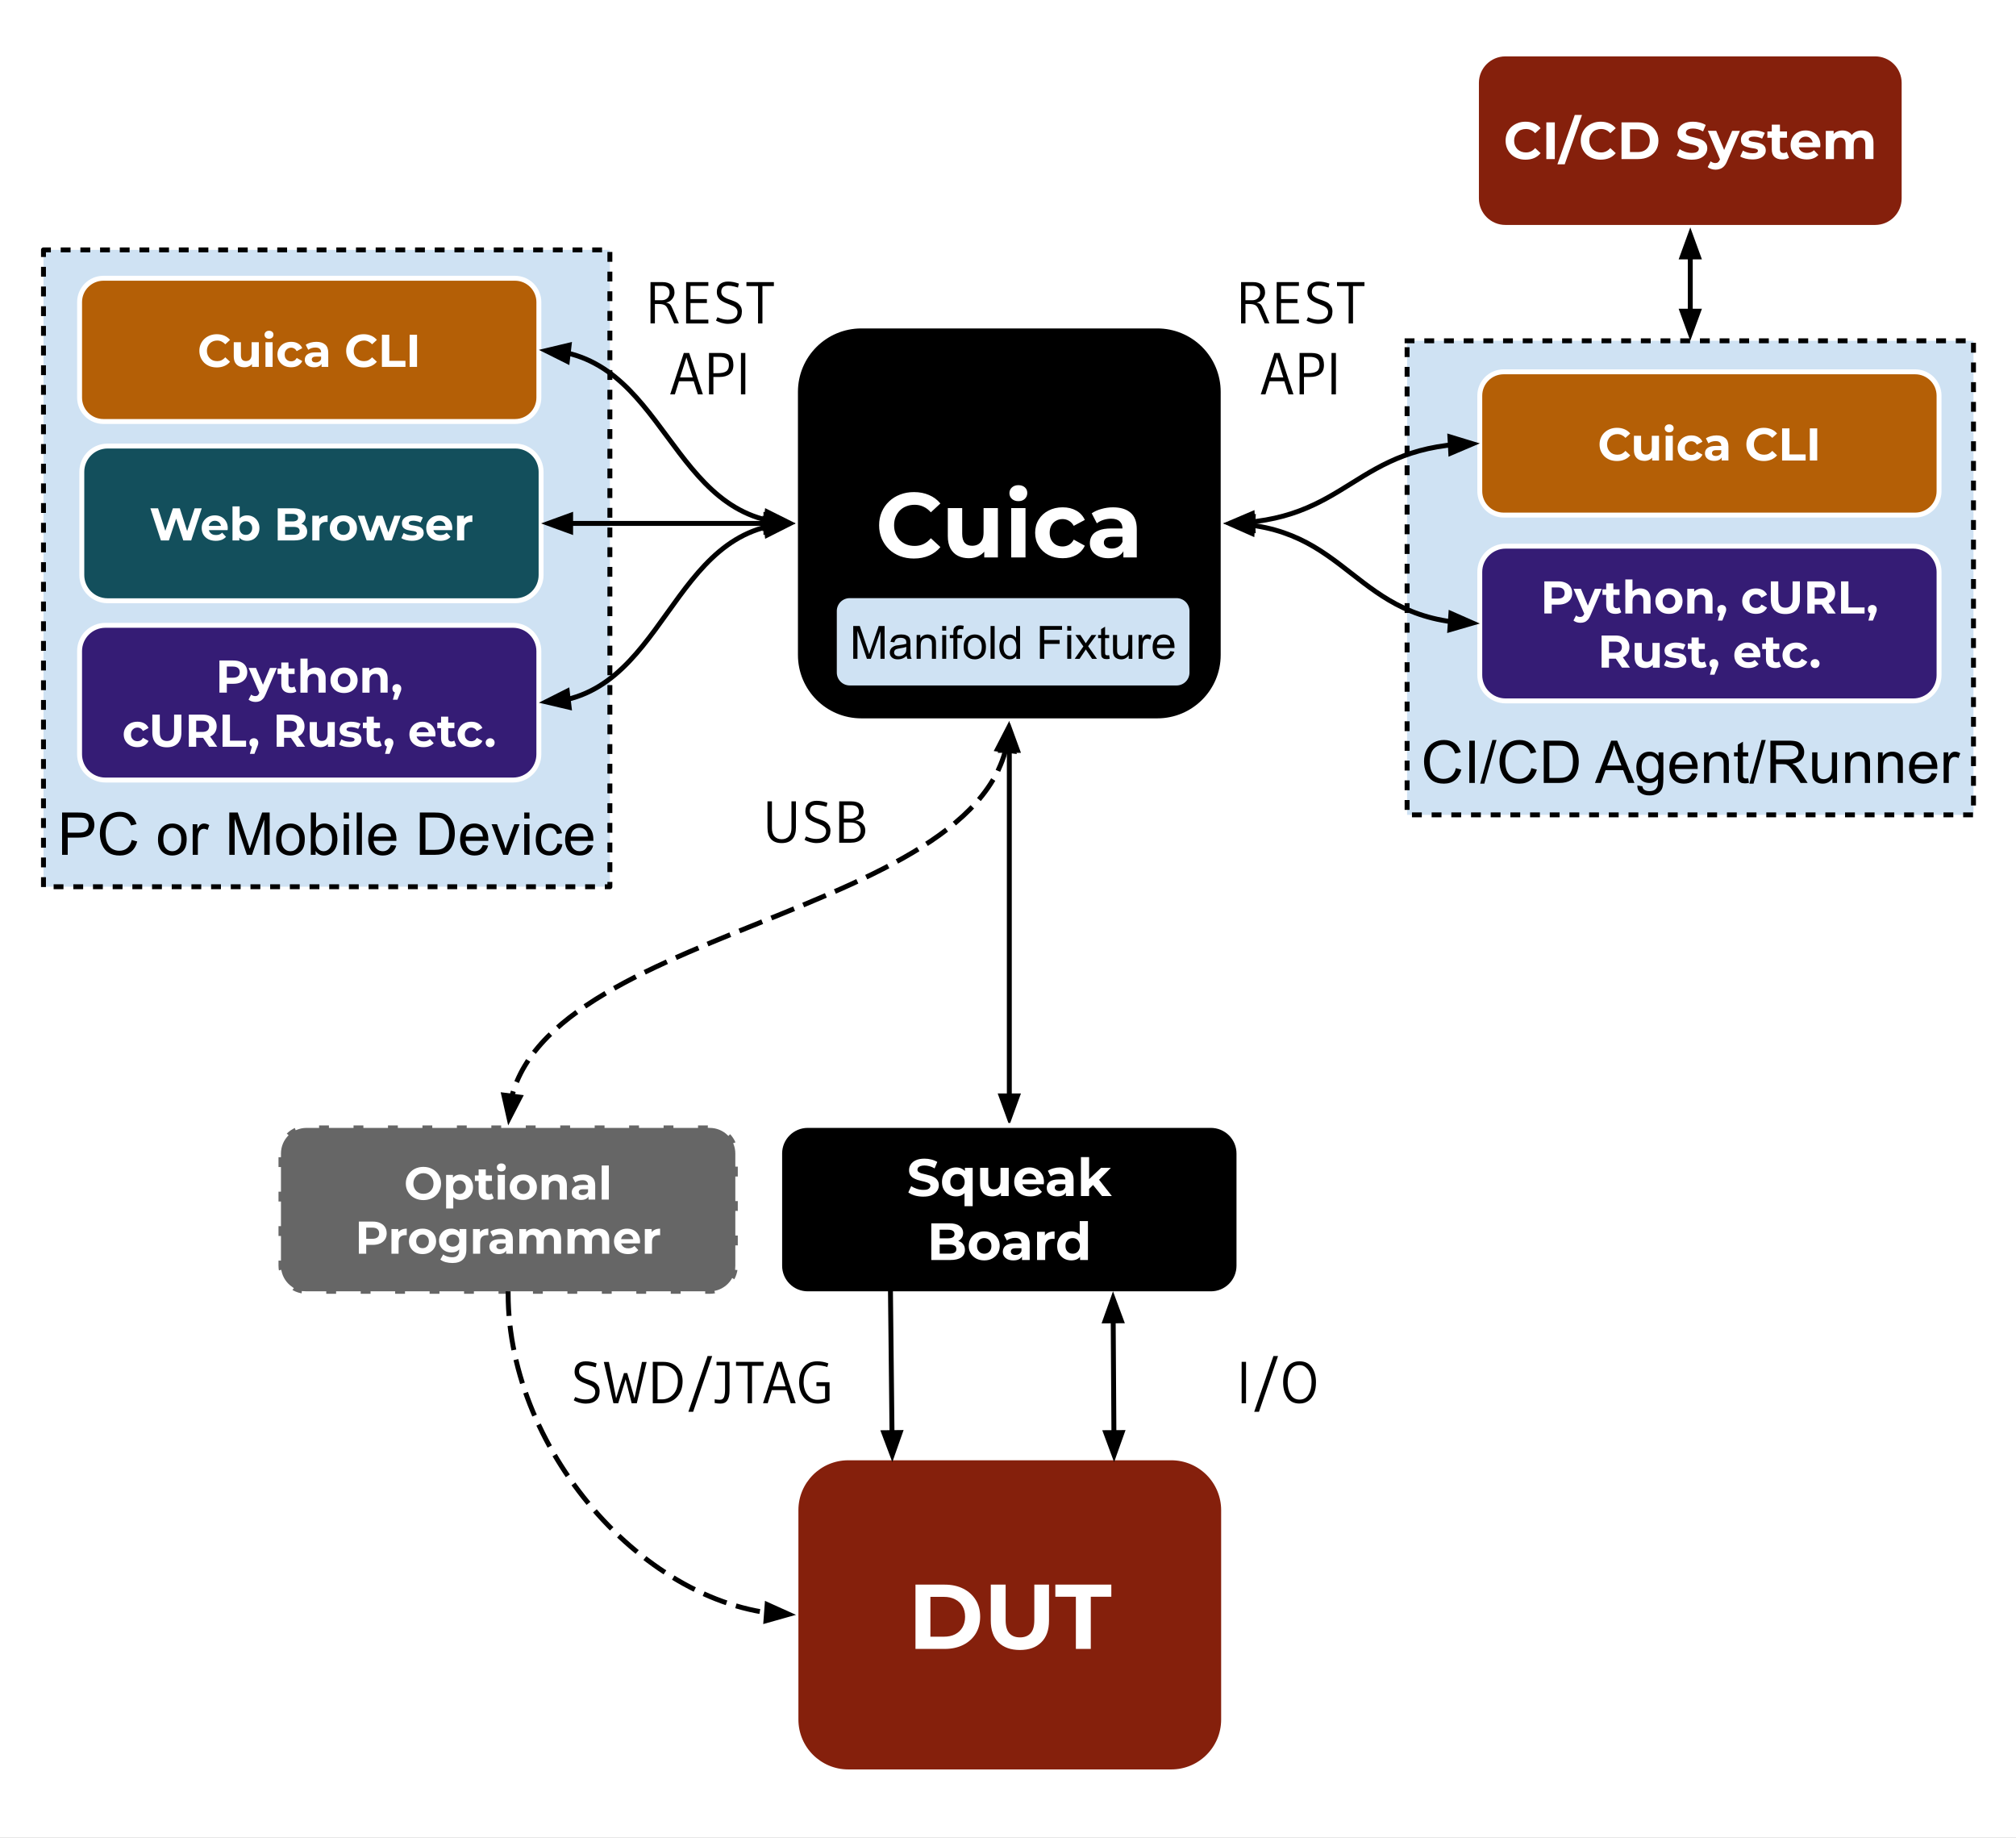 <?xml version="1.0" encoding="UTF-8" standalone="no"?>
<svg
   version="1.1"
   viewBox="0 0 409.635 373.384"
   fill="none"
   stroke="none"
   stroke-linecap="square"
   stroke-miterlimit="10"
   id="svg2830"
   sodipodi:docname="cuica-block-diagram.svg"
   width="409.635"
   height="373.384"
   inkscape:version="1.2.2 (b0a8486541, 2022-12-01)"
   xmlns:inkscape="http://www.inkscape.org/namespaces/inkscape"
   xmlns:sodipodi="http://sodipodi.sourceforge.net/DTD/sodipodi-0.dtd"
   xmlns="http://www.w3.org/2000/svg"
   xmlns:svg="http://www.w3.org/2000/svg">
  <rect x="0" y="0" width="409.635" height="373.384" fill="#808080" stroke="none"/>
  <defs
     id="defs2834" />
  <sodipodi:namedview
     id="namedview2832"
     pagecolor="#ffffff"
     bordercolor="#666666"
     borderopacity="1.0"
     inkscape:showpageshadow="2"
     inkscape:pageopacity="0.0"
     inkscape:pagecheckerboard="true"
     inkscape:deskcolor="#d1d1d1"
     showgrid="false"
     inkscape:zoom="1.3802083"
     inkscape:cx="198.15849"
     inkscape:cy="300.67925"
     inkscape:window-width="3840"
     inkscape:window-height="2119"
     inkscape:window-x="0"
     inkscape:window-y="0"
     inkscape:window-maximized="1"
     inkscape:current-layer="svg2830" />
  <clipPath
     id="p.0">
    <path
       d="M 0,0 H 960 V 720 H 0 Z"
       clip-rule="nonzero"
       id="path2629" />
  </clipPath>
  <g
     clip-path="url(#p.0)"
     id="g2828"
     transform="translate(-219.372,-59.335)">
    <path
       fill="#000000"
       fill-opacity="0"
       d="M 219.372,59.335 H 629.007 V 432.719 H 219.372 Z"
       fill-rule="evenodd"
       id="path2632"
       style="fill:#ffffff;fill-opacity:1;stroke-width:0.47"
       inkscape:label="path2632" />
    <path
       fill="#cfe2f3"
       d="m 505.281,128.572 h 115.087 v 96.315 H 505.281 Z"
       fill-rule="evenodd"
       id="path2634" />
    <path
       stroke="#000000"
       stroke-width="1"
       stroke-linejoin="round"
       stroke-linecap="butt"
       stroke-dasharray="1, 3"
       d="m 505.281,128.572 h 115.087 v 96.315 H 505.281 Z"
       fill-rule="evenodd"
       id="path2636" />
    <path
       fill="#000000"
       d="m 515.192,215.392 1.125,0.297 q -0.359,1.391 -1.281,2.125 -0.922,0.734 -2.266,0.734 -1.391,0 -2.266,-0.562 -0.875,-0.562 -1.328,-1.625 -0.453,-1.078 -0.453,-2.312 0,-1.344 0.516,-2.344 0.516,-1 1.453,-1.516 0.953,-0.516 2.094,-0.516 1.281,0 2.156,0.656 0.891,0.656 1.234,1.844 l -1.125,0.266 q -0.297,-0.938 -0.875,-1.359 -0.562,-0.438 -1.422,-0.438 -0.984,0 -1.656,0.484 -0.656,0.469 -0.938,1.266 -0.266,0.797 -0.266,1.656 0,1.094 0.312,1.906 0.328,0.812 1,1.219 0.672,0.406 1.469,0.406 0.953,0 1.609,-0.547 0.672,-0.547 0.906,-1.641 z m 2.729,3.016 v -8.594 h 1.125 v 8.594 z m 2.209,0.141 2.484,-8.875 h 0.844 l -2.484,8.875 z m 10.396,-3.156 1.125,0.297 q -0.359,1.391 -1.281,2.125 -0.922,0.734 -2.266,0.734 -1.391,0 -2.266,-0.562 -0.875,-0.562 -1.328,-1.625 -0.453,-1.078 -0.453,-2.312 0,-1.344 0.516,-2.344 0.516,-1 1.453,-1.516 0.953,-0.516 2.094,-0.516 1.281,0 2.156,0.656 0.891,0.656 1.234,1.844 l -1.125,0.266 q -0.297,-0.938 -0.875,-1.359 -0.562,-0.438 -1.422,-0.438 -0.984,0 -1.656,0.484 -0.656,0.469 -0.938,1.266 -0.266,0.797 -0.266,1.656 0,1.094 0.312,1.906 0.328,0.812 1,1.219 0.672,0.406 1.469,0.406 0.953,0 1.609,-0.547 0.672,-0.547 0.906,-1.641 z m 2.525,3.016 v -8.594 h 2.969 q 1,0 1.531,0.125 0.734,0.172 1.25,0.609 0.688,0.578 1.016,1.484 0.344,0.891 0.344,2.031 0,0.984 -0.234,1.734 -0.219,0.75 -0.578,1.25 -0.359,0.5 -0.797,0.781 -0.422,0.281 -1.016,0.438 -0.594,0.141 -1.375,0.141 z m 1.141,-1.016 h 1.828 q 0.859,0 1.344,-0.156 0.484,-0.156 0.766,-0.453 0.406,-0.391 0.625,-1.078 0.234,-0.688 0.234,-1.656 0,-1.344 -0.453,-2.062 -0.438,-0.734 -1.062,-0.984 -0.469,-0.172 -1.469,-0.172 h -1.812 z m 9.26,1.016 3.297,-8.594 h 1.219 l 3.516,8.594 h -1.281 l -1.016,-2.609 h -3.578 l -0.953,2.609 z m 2.484,-3.531 h 2.906 l -0.891,-2.375 q -0.422,-1.078 -0.609,-1.781 -0.172,0.828 -0.469,1.641 z m 6.129,4.047 1.031,0.156 q 0.062,0.469 0.359,0.688 0.391,0.297 1.062,0.297 0.734,0 1.125,-0.297 0.406,-0.297 0.547,-0.812 0.094,-0.328 0.078,-1.359 -0.688,0.812 -1.719,0.812 -1.281,0 -1.984,-0.922 -0.703,-0.938 -0.703,-2.219 0,-0.891 0.312,-1.641 0.328,-0.766 0.938,-1.172 0.609,-0.406 1.438,-0.406 1.109,0 1.828,0.891 v -0.75 h 0.969 v 5.375 q 0,1.453 -0.297,2.062 -0.297,0.609 -0.938,0.953 -0.641,0.359 -1.578,0.359 -1.109,0 -1.797,-0.5 -0.688,-0.5 -0.672,-1.516 z m 0.875,-3.734 q 0,1.219 0.484,1.781 0.484,0.562 1.219,0.562 0.734,0 1.219,-0.562 0.5,-0.562 0.5,-1.75 0,-1.141 -0.516,-1.719 -0.5,-0.578 -1.219,-0.578 -0.703,0 -1.203,0.578 -0.484,0.562 -0.484,1.688 z m 10.252,1.219 1.094,0.125 q -0.25,0.953 -0.953,1.484 -0.703,0.531 -1.781,0.531 -1.359,0 -2.172,-0.844 -0.797,-0.844 -0.797,-2.359 0,-1.562 0.812,-2.422 0.812,-0.875 2.094,-0.875 1.25,0 2.031,0.844 0.797,0.844 0.797,2.391 0,0.094 0,0.281 h -4.641 q 0.062,1.031 0.578,1.578 0.516,0.531 1.297,0.531 0.578,0 0.984,-0.297 0.422,-0.312 0.656,-0.969 z m -3.453,-1.703 h 3.469 q -0.062,-0.797 -0.391,-1.188 -0.516,-0.609 -1.312,-0.609 -0.734,0 -1.234,0.484 -0.484,0.484 -0.531,1.312 z m 5.877,3.703 v -6.219 h 0.938 v 0.875 q 0.688,-1.016 1.984,-1.016 0.562,0 1.031,0.203 0.484,0.203 0.719,0.531 0.234,0.328 0.328,0.766 0.047,0.297 0.047,1.031 v 3.828 h -1.047 v -3.781 q 0,-0.656 -0.125,-0.969 -0.125,-0.312 -0.438,-0.5 -0.312,-0.203 -0.734,-0.203 -0.672,0 -1.172,0.438 -0.484,0.422 -0.484,1.609 v 3.406 z m 8.971,-0.938 0.156,0.922 q -0.453,0.094 -0.797,0.094 -0.578,0 -0.891,-0.172 -0.312,-0.188 -0.453,-0.484 -0.125,-0.297 -0.125,-1.25 v -3.578 h -0.766 v -0.812 h 0.766 v -1.547 l 1.047,-0.625 v 2.172 h 1.062 v 0.812 h -1.062 v 3.641 q 0,0.453 0.047,0.578 0.062,0.125 0.188,0.203 0.125,0.078 0.359,0.078 0.188,0 0.469,-0.031 z m 0.24,1.078 2.484,-8.875 h 0.844 l -2.484,8.875 z m 4.271,-0.141 v -8.594 h 3.812 q 1.156,0 1.75,0.234 0.594,0.234 0.953,0.828 0.359,0.578 0.359,1.281 0,0.922 -0.594,1.547 -0.594,0.625 -1.828,0.797 0.453,0.219 0.688,0.422 0.5,0.453 0.938,1.141 l 1.5,2.344 h -1.438 l -1.125,-1.781 q -0.5,-0.781 -0.828,-1.188 -0.312,-0.406 -0.578,-0.562 -0.25,-0.172 -0.516,-0.25 -0.188,-0.031 -0.625,-0.031 h -1.328 v 3.812 z m 1.141,-4.797 h 2.453 q 0.766,0 1.203,-0.156 0.453,-0.172 0.672,-0.516 0.234,-0.359 0.234,-0.781 0,-0.609 -0.453,-1 -0.438,-0.391 -1.391,-0.391 h -2.719 z m 11.463,4.797 v -0.922 q -0.734,1.062 -1.984,1.062 -0.547,0 -1.031,-0.203 -0.469,-0.219 -0.703,-0.531 -0.234,-0.328 -0.328,-0.797 -0.062,-0.297 -0.062,-0.984 v -3.844 h 1.062 v 3.453 q 0,0.812 0.062,1.109 0.094,0.406 0.406,0.656 0.328,0.234 0.812,0.234 0.469,0 0.875,-0.234 0.422,-0.25 0.594,-0.672 0.188,-0.422 0.188,-1.219 v -3.328 h 1.047 v 6.219 z m 2.596,0 v -6.219 h 0.938 v 0.875 q 0.688,-1.016 1.984,-1.016 0.562,0 1.031,0.203 0.484,0.203 0.719,0.531 0.234,0.328 0.328,0.766 0.047,0.297 0.047,1.031 v 3.828 h -1.047 v -3.781 q 0,-0.656 -0.125,-0.969 -0.125,-0.312 -0.438,-0.5 -0.312,-0.203 -0.734,-0.203 -0.672,0 -1.172,0.438 -0.484,0.422 -0.484,1.609 v 3.406 z m 6.674,0 v -6.219 h 0.938 v 0.875 q 0.688,-1.016 1.984,-1.016 0.562,0 1.031,0.203 0.484,0.203 0.719,0.531 0.234,0.328 0.328,0.766 0.047,0.297 0.047,1.031 v 3.828 h -1.047 v -3.781 q 0,-0.656 -0.125,-0.969 -0.125,-0.312 -0.438,-0.5 -0.312,-0.203 -0.734,-0.203 -0.672,0 -1.172,0.438 -0.484,0.422 -0.484,1.609 v 3.406 z m 10.924,-2 1.094,0.125 q -0.25,0.953 -0.953,1.484 -0.703,0.531 -1.781,0.531 -1.359,0 -2.172,-0.844 -0.797,-0.844 -0.797,-2.359 0,-1.562 0.812,-2.422 0.812,-0.875 2.094,-0.875 1.25,0 2.031,0.844 0.797,0.844 0.797,2.391 0,0.094 0,0.281 h -4.641 q 0.062,1.031 0.578,1.578 0.516,0.531 1.297,0.531 0.578,0 0.984,-0.297 0.422,-0.312 0.656,-0.969 z m -3.453,-1.703 h 3.469 q -0.062,-0.797 -0.391,-1.188 -0.516,-0.609 -1.312,-0.609 -0.734,0 -1.234,0.484 -0.484,0.484 -0.531,1.312 z m 5.861,3.703 v -6.219 h 0.953 v 0.938 q 0.359,-0.656 0.656,-0.859 0.312,-0.219 0.688,-0.219 0.531,0 1.078,0.328 l -0.359,0.984 q -0.391,-0.234 -0.766,-0.234 -0.359,0 -0.641,0.219 -0.266,0.203 -0.375,0.578 -0.188,0.562 -0.188,1.219 v 3.266 z"
       fill-rule="nonzero"
       id="path2638" />
    <path
       fill="#000000"
       fill-opacity="0"
       d="m 424.457,205.782 v 82.205"
       fill-rule="evenodd"
       id="path2640" />
    <path
       stroke="#000000"
       stroke-width="1"
       stroke-linejoin="round"
       stroke-linecap="butt"
       d="m 424.457,211.782 v 70.205"
       fill-rule="evenodd"
       id="path2642" />
    <path
       fill="#000000"
       stroke="#000000"
       stroke-width="1"
       stroke-linecap="butt"
       d="m 426.108,211.782 -1.652,-4.538 -1.652,4.538 z"
       fill-rule="evenodd"
       id="path2644" />
    <path
       fill="#000000"
       stroke="#000000"
       stroke-width="1"
       stroke-linecap="butt"
       d="m 422.805,281.987 1.652,4.538 1.652,-4.538 z"
       fill-rule="evenodd"
       id="path2646" />
    <path
       fill="#000000"
       d="m 377.795,293.688 v 0 c 0,-3.149 2.552,-5.701 5.701,-5.701 h 81.921 c 1.512,0 2.962,0.601 4.031,1.67 1.069,1.069 1.67,2.519 1.67,4.031 v 22.803 c 0,3.149 -2.552,5.701 -5.701,5.701 H 383.496 c -3.149,0 -5.701,-2.552 -5.701,-5.701 z"
       fill-rule="evenodd"
       id="path2648" />
    <path
       stroke="#ffffff"
       stroke-width="1"
       stroke-linejoin="round"
       stroke-linecap="butt"
       d="m 377.795,293.688 v 0 c 0,-3.149 2.552,-5.701 5.701,-5.701 h 81.921 c 1.512,0 2.962,0.601 4.031,1.67 1.069,1.069 1.67,2.519 1.67,4.031 v 22.803 c 0,3.149 -2.552,5.701 -5.701,5.701 H 383.496 c -3.149,0 -5.701,-2.552 -5.701,-5.701 z"
       fill-rule="evenodd"
       id="path2650" />
    <path
       fill="#ffffff"
       d="m 406.962,302.454 q -0.891,0 -1.719,-0.234 -0.812,-0.25 -1.312,-0.625 l 0.594,-1.297 q 0.469,0.344 1.125,0.562 0.656,0.219 1.328,0.219 0.516,0 0.828,-0.094 0.312,-0.109 0.453,-0.297 0.156,-0.188 0.156,-0.422 0,-0.297 -0.234,-0.469 -0.234,-0.172 -0.625,-0.281 -0.375,-0.125 -0.844,-0.219 -0.453,-0.109 -0.922,-0.25 -0.469,-0.156 -0.859,-0.391 -0.375,-0.234 -0.609,-0.609 -0.234,-0.391 -0.234,-0.984 0,-0.641 0.344,-1.156 0.344,-0.531 1.031,-0.844 0.703,-0.328 1.766,-0.328 0.703,0 1.375,0.172 0.688,0.172 1.219,0.5 l -0.547,1.312 q -0.516,-0.312 -1.047,-0.453 -0.516,-0.141 -1.016,-0.141 -0.5,0 -0.828,0.125 -0.312,0.109 -0.453,0.297 -0.141,0.188 -0.141,0.438 0,0.281 0.234,0.469 0.234,0.172 0.625,0.281 0.391,0.094 0.844,0.203 0.469,0.109 0.922,0.25 0.469,0.141 0.844,0.375 0.391,0.234 0.625,0.625 0.25,0.375 0.25,0.953 0,0.625 -0.359,1.156 -0.344,0.516 -1.047,0.844 -0.688,0.312 -1.766,0.312 z m 6.674,-0.047 q -0.812,0 -1.469,-0.359 -0.641,-0.359 -1.016,-1.016 -0.375,-0.656 -0.375,-1.562 0,-0.906 0.375,-1.562 0.375,-0.656 1.016,-1.016 0.656,-0.375 1.469,-0.375 0.766,0 1.297,0.328 0.547,0.312 0.828,0.969 0.281,0.641 0.281,1.656 0,1 -0.297,1.656 -0.297,0.656 -0.844,0.969 -0.531,0.312 -1.266,0.312 z m 0.297,-1.359 q 0.406,0 0.734,-0.188 0.328,-0.188 0.516,-0.547 0.203,-0.359 0.203,-0.844 0,-0.516 -0.203,-0.859 -0.188,-0.359 -0.516,-0.547 -0.328,-0.188 -0.734,-0.188 -0.422,0 -0.75,0.188 -0.328,0.188 -0.531,0.547 -0.188,0.344 -0.188,0.859 0,0.484 0.188,0.844 0.203,0.359 0.531,0.547 0.328,0.188 0.75,0.188 z m 1.422,3.344 v -3.219 l 0.109,-1.703 -0.031,-1.703 v -1.172 h 1.578 v 7.797 z m 5.619,-1.984 q -0.719,0 -1.281,-0.266 -0.547,-0.281 -0.859,-0.844 -0.312,-0.578 -0.312,-1.469 v -3.234 h 1.656 v 3 q 0,0.703 0.297,1.047 0.312,0.328 0.875,0.328 0.375,0 0.672,-0.156 0.312,-0.172 0.469,-0.516 0.172,-0.344 0.172,-0.875 v -2.828 h 1.672 v 5.734 h -1.578 v -1.578 l 0.281,0.453 q -0.281,0.609 -0.844,0.906 -0.562,0.297 -1.219,0.297 z m 7.743,0 q -0.984,0 -1.719,-0.375 -0.734,-0.391 -1.141,-1.047 -0.406,-0.672 -0.406,-1.516 0,-0.875 0.391,-1.531 0.406,-0.672 1.094,-1.047 0.703,-0.375 1.578,-0.375 0.828,0 1.5,0.359 0.688,0.344 1.078,1.016 0.406,0.672 0.406,1.594 0,0.094 -0.016,0.219 -0.016,0.125 -0.031,0.234 h -4.656 v -0.984 h 3.797 l -0.641,0.297 q 0,-0.453 -0.188,-0.781 -0.188,-0.328 -0.5,-0.516 -0.312,-0.188 -0.75,-0.188 -0.422,0 -0.75,0.188 -0.328,0.188 -0.516,0.531 -0.172,0.328 -0.172,0.781 v 0.266 q 0,0.469 0.203,0.828 0.219,0.344 0.594,0.531 0.375,0.188 0.891,0.188 0.453,0 0.797,-0.141 0.359,-0.141 0.641,-0.406 l 0.891,0.953 q -0.406,0.453 -1,0.688 -0.594,0.234 -1.375,0.234 z m 7.236,-0.078 v -1.125 l -0.109,-0.234 v -2.016 q 0,-0.531 -0.328,-0.828 -0.312,-0.297 -0.984,-0.297 -0.469,0 -0.906,0.156 -0.438,0.141 -0.75,0.375 l -0.594,-1.156 q 0.469,-0.328 1.125,-0.5 0.656,-0.188 1.344,-0.188 1.312,0 2.031,0.625 0.734,0.609 0.734,1.922 v 3.266 z m -1.75,0.078 q -0.672,0 -1.156,-0.219 -0.469,-0.234 -0.734,-0.625 -0.25,-0.391 -0.25,-0.891 0,-0.5 0.25,-0.891 0.25,-0.391 0.797,-0.609 0.547,-0.219 1.422,-0.219 h 1.516 v 0.984 h -1.344 q -0.578,0 -0.797,0.188 -0.219,0.188 -0.219,0.484 0,0.312 0.25,0.5 0.25,0.188 0.688,0.188 0.422,0 0.75,-0.188 0.328,-0.203 0.469,-0.594 l 0.266,0.766 q -0.188,0.562 -0.672,0.844 -0.469,0.281 -1.234,0.281 z m 6.184,-1.25 0.047,-2.031 2.672,-2.531 h 1.984 l -2.578,2.609 -0.859,0.703 z m -1.375,1.172 v -7.906 h 1.656 v 7.906 z m 4.281,0 -1.953,-2.406 1.047,-1.297 2.906,3.703 z"
       fill-rule="nonzero"
       id="path2652" />
    <path
       fill="#ffffff"
       d="m 408.606,315.329 v -7.453 h 3.641 q 1.406,0 2.109,0.531 0.719,0.531 0.719,1.406 0,0.578 -0.297,1.016 -0.281,0.422 -0.781,0.656 -0.5,0.234 -1.156,0.234 l 0.203,-0.422 q 0.703,0 1.25,0.234 0.547,0.219 0.844,0.672 0.297,0.438 0.297,1.094 0,0.953 -0.75,1.5 -0.75,0.531 -2.234,0.531 z m 1.703,-1.297 h 2.016 q 0.672,0 1.016,-0.219 0.359,-0.219 0.359,-0.703 0,-0.469 -0.359,-0.688 -0.344,-0.234 -1.016,-0.234 h -2.141 v -1.266 h 1.844 q 0.625,0 0.953,-0.219 0.344,-0.219 0.344,-0.656 0,-0.438 -0.344,-0.656 -0.328,-0.219 -0.953,-0.219 h -1.719 z m 9.058,1.375 q -0.922,0 -1.641,-0.375 -0.703,-0.391 -1.109,-1.047 -0.406,-0.672 -0.406,-1.516 0,-0.875 0.406,-1.531 0.406,-0.672 1.109,-1.047 0.719,-0.375 1.641,-0.375 0.906,0 1.609,0.375 0.719,0.375 1.125,1.047 0.406,0.656 0.406,1.531 0,0.844 -0.406,1.516 -0.406,0.656 -1.125,1.047 -0.703,0.375 -1.609,0.375 z m 0,-1.359 q 0.406,0 0.734,-0.188 0.344,-0.188 0.531,-0.547 0.188,-0.359 0.188,-0.844 0,-0.516 -0.188,-0.859 -0.188,-0.359 -0.531,-0.547 -0.328,-0.188 -0.734,-0.188 -0.422,0 -0.75,0.188 -0.328,0.188 -0.531,0.547 -0.188,0.344 -0.188,0.859 0,0.484 0.188,0.844 0.203,0.359 0.531,0.547 0.328,0.188 0.75,0.188 z m 7.665,1.281 v -1.125 l -0.109,-0.234 v -2.016 q 0,-0.531 -0.328,-0.828 -0.312,-0.297 -0.984,-0.297 -0.469,0 -0.906,0.156 -0.438,0.141 -0.75,0.375 l -0.594,-1.156 q 0.469,-0.328 1.125,-0.5 0.656,-0.188 1.344,-0.188 1.312,0 2.031,0.625 0.734,0.609 0.734,1.922 v 3.266 z m -1.75,0.078 q -0.672,0 -1.156,-0.219 -0.469,-0.234 -0.734,-0.625 -0.25,-0.391 -0.25,-0.891 0,-0.5 0.25,-0.891 0.25,-0.391 0.797,-0.609 0.547,-0.219 1.422,-0.219 h 1.516 v 0.984 h -1.344 q -0.578,0 -0.797,0.188 -0.219,0.188 -0.219,0.484 0,0.312 0.25,0.5 0.25,0.188 0.688,0.188 0.422,0 0.75,-0.188 0.328,-0.203 0.469,-0.594 l 0.266,0.766 q -0.188,0.562 -0.672,0.844 -0.469,0.281 -1.234,0.281 z m 4.809,-0.078 v -5.734 h 1.594 v 1.625 l -0.234,-0.469 q 0.266,-0.609 0.828,-0.922 0.562,-0.312 1.375,-0.312 v 1.531 q -0.109,-0.016 -0.203,-0.016 -0.078,-0.016 -0.172,-0.016 -0.688,0 -1.109,0.391 -0.422,0.391 -0.422,1.219 v 2.703 z m 6.966,0.078 q -0.812,0 -1.469,-0.359 -0.641,-0.375 -1.031,-1.031 -0.375,-0.656 -0.375,-1.547 0,-0.906 0.375,-1.562 0.391,-0.672 1.031,-1.031 0.656,-0.359 1.469,-0.359 0.719,0 1.266,0.328 0.547,0.312 0.844,0.969 0.297,0.641 0.297,1.656 0,1 -0.297,1.656 -0.281,0.656 -0.828,0.969 -0.531,0.312 -1.281,0.312 z m 0.281,-1.359 q 0.406,0 0.734,-0.188 0.328,-0.188 0.516,-0.547 0.203,-0.359 0.203,-0.844 0,-0.516 -0.203,-0.859 -0.188,-0.359 -0.516,-0.547 -0.328,-0.188 -0.734,-0.188 -0.422,0 -0.75,0.188 -0.328,0.188 -0.531,0.547 -0.188,0.344 -0.188,0.859 0,0.484 0.188,0.844 0.203,0.359 0.531,0.547 0.328,0.188 0.75,0.188 z m 1.5,1.281 v -1.172 l 0.031,-1.703 -0.109,-1.703 v -3.328 h 1.672 v 7.906 z"
       fill-rule="nonzero"
       id="path2654" />
    <path
       fill="#000000"
       d="m 381.008,138.932 v 0 c 0,-7.384 5.986,-13.37 13.37,-13.37 h 60.157 c 3.546,0 6.947,1.409 9.454,3.916 2.507,2.507 3.916,5.908 3.916,9.454 v 53.48 c 0,7.384 -5.986,13.37 -13.37,13.37 h -60.157 c -7.384,0 -13.37,-5.986 -13.37,-13.37 z"
       fill-rule="evenodd"
       id="path2656" />
    <path
       stroke="#ffffff"
       stroke-width="1"
       stroke-linejoin="round"
       stroke-linecap="butt"
       d="m 381.008,138.932 v 0 c 0,-7.384 5.986,-13.37 13.37,-13.37 h 60.157 c 3.546,0 6.947,1.409 9.454,3.916 2.507,2.507 3.916,5.908 3.916,9.454 v 53.48 c 0,7.384 -5.986,13.37 -13.37,13.37 h -60.157 c -7.384,0 -13.37,-5.986 -13.37,-13.37 z"
       fill-rule="evenodd"
       id="path2658" />
    <path
       fill="#ffffff"
       d="m 405.062,172.811 q -1.516,0 -2.812,-0.484 -1.297,-0.5 -2.25,-1.406 -0.938,-0.922 -1.469,-2.156 -0.531,-1.234 -0.531,-2.703 0,-1.469 0.531,-2.703 0.531,-1.234 1.484,-2.141 0.969,-0.922 2.25,-1.406 1.281,-0.5 2.812,-0.5 1.703,0 3.062,0.594 1.375,0.578 2.312,1.719 l -1.938,1.797 q -0.672,-0.766 -1.5,-1.141 -0.812,-0.391 -1.781,-0.391 -0.922,0 -1.688,0.297 -0.766,0.297 -1.328,0.859 -0.547,0.547 -0.859,1.312 -0.312,0.766 -0.312,1.703 0,0.938 0.312,1.703 0.312,0.766 0.859,1.328 0.562,0.547 1.328,0.859 0.766,0.297 1.688,0.297 0.969,0 1.781,-0.375 0.828,-0.391 1.5,-1.188 l 1.938,1.797 q -0.938,1.141 -2.312,1.734 -1.359,0.594 -3.078,0.594 z m 11.195,-0.062 q -1.25,0 -2.234,-0.484 -0.969,-0.5 -1.516,-1.484 -0.547,-1 -0.547,-2.547 v -5.672 h 2.922 v 5.234 q 0,1.25 0.531,1.844 0.531,0.578 1.5,0.578 0.672,0 1.188,-0.281 0.531,-0.297 0.828,-0.891 0.297,-0.609 0.297,-1.531 v -4.953 h 2.906 v 10.031 h -2.766 v -2.766 l 0.516,0.812 q -0.516,1.031 -1.5,1.578 -0.969,0.531 -2.125,0.531 z m 8.582,-0.156 v -10.031 h 2.906 v 10.031 z m 1.453,-11.438 q -0.797,0 -1.312,-0.469 -0.5,-0.469 -0.5,-1.156 0,-0.688 0.5,-1.156 0.516,-0.469 1.312,-0.469 0.812,0 1.312,0.438 0.5,0.438 0.5,1.141 0,0.719 -0.5,1.203 -0.484,0.469 -1.312,0.469 z m 9.006,11.594 q -1.609,0 -2.891,-0.656 -1.266,-0.672 -1.984,-1.844 -0.719,-1.188 -0.719,-2.672 0,-1.516 0.719,-2.672 0.719,-1.172 1.984,-1.828 1.281,-0.672 2.891,-0.672 1.594,0 2.766,0.672 1.172,0.656 1.734,1.891 l -2.25,1.203 q -0.391,-0.703 -0.984,-1.031 -0.594,-0.344 -1.281,-0.344 -0.75,0 -1.344,0.344 -0.594,0.328 -0.938,0.953 -0.344,0.609 -0.344,1.484 0,0.875 0.344,1.5 0.344,0.609 0.938,0.953 0.594,0.328 1.344,0.328 0.688,0 1.281,-0.328 0.594,-0.328 0.984,-1.062 l 2.25,1.234 q -0.562,1.219 -1.734,1.891 -1.172,0.656 -2.766,0.656 z m 12.338,-0.156 v -1.953 l -0.188,-0.438 v -3.5 q 0,-0.938 -0.578,-1.453 -0.562,-0.531 -1.734,-0.531 -0.797,0 -1.578,0.25 -0.766,0.25 -1.312,0.688 l -1.047,-2.031 q 0.828,-0.578 1.984,-0.891 1.156,-0.328 2.344,-0.328 2.297,0 3.562,1.094 1.266,1.078 1.266,3.359 v 5.734 z m -3.062,0.156 q -1.172,0 -2.016,-0.406 -0.844,-0.406 -1.297,-1.094 -0.438,-0.688 -0.438,-1.547 0,-0.891 0.438,-1.562 0.438,-0.672 1.391,-1.047 0.953,-0.391 2.484,-0.391 h 2.672 v 1.688 h -2.359 q -1.016,0 -1.406,0.344 -0.375,0.328 -0.375,0.844 0,0.547 0.438,0.875 0.438,0.328 1.203,0.328 0.719,0 1.297,-0.344 0.578,-0.344 0.844,-1.016 l 0.453,1.344 q -0.328,0.969 -1.172,1.484 -0.828,0.5 -2.156,0.5 z"
       fill-rule="nonzero"
       id="path2660" />
    <path
       fill="#85200c"
       d="m 381.102,366.152 v 0 c 0,-5.874 4.762,-10.635 10.635,-10.635 h 65.627 c 2.821,0 5.526,1.121 7.52,3.115 1.995,1.995 3.115,4.7 3.115,7.52 v 42.54 c 0,5.874 -4.762,10.635 -10.635,10.635 h -65.627 c -5.874,0 -10.635,-4.762 -10.635,-10.635 z"
       fill-rule="evenodd"
       id="path2662" />
    <path
       stroke="#ffffff"
       stroke-width="1"
       stroke-linejoin="round"
       stroke-linecap="butt"
       d="m 381.102,366.152 v 0 c 0,-5.874 4.762,-10.635 10.635,-10.635 h 65.627 c 2.821,0 5.526,1.121 7.52,3.115 1.995,1.995 3.115,4.7 3.115,7.52 v 42.54 c 0,5.874 -4.762,10.635 -10.635,10.635 h -65.627 c -5.874,0 -10.635,-4.762 -10.635,-10.635 z"
       fill-rule="evenodd"
       id="path2664" />
    <path
       fill="#ffffff"
       d="m 405.39,394.343 v -13.062 h 5.938 q 2.125,0 3.75,0.812 1.625,0.812 2.531,2.266 0.922,1.453 0.922,3.453 0,1.984 -0.922,3.453 -0.906,1.453 -2.531,2.266 -1.625,0.812 -3.75,0.812 z m 3.031,-2.484 h 2.75 q 1.312,0 2.266,-0.484 0.969,-0.5 1.5,-1.406 0.531,-0.922 0.531,-2.156 0,-1.25 -0.531,-2.156 -0.531,-0.906 -1.5,-1.391 -0.953,-0.5 -2.266,-0.5 h -2.75 z m 18.176,2.703 q -2.766,0 -4.344,-1.547 -1.562,-1.547 -1.562,-4.422 v -7.312 h 3.016 v 7.203 q 0,1.859 0.766,2.688 0.766,0.828 2.156,0.828 1.375,0 2.141,-0.828 0.766,-0.828 0.766,-2.688 v -7.203 h 2.984 v 7.312 q 0,2.875 -1.578,4.422 -1.562,1.547 -4.344,1.547 z m 11.383,-0.219 v -10.594 h -4.172 v -2.469 h 11.375 v 2.469 h -4.172 v 10.594 z"
       fill-rule="nonzero"
       id="path2666" />
    <path
       fill="#000000"
       fill-opacity="0"
       d="m 445.528,321.688 0.22,34.709"
       fill-rule="evenodd"
       id="path2668" />
    <path
       stroke="#000000"
       stroke-width="1"
       stroke-linejoin="round"
       stroke-linecap="butt"
       d="m 445.566,327.688 0.144,22.709"
       fill-rule="evenodd"
       id="path2670" />
    <path
       fill="#000000"
       stroke="#000000"
       stroke-width="1"
       stroke-linecap="butt"
       d="m 447.217,327.677 -1.681,-4.528 -1.623,4.548 z"
       fill-rule="evenodd"
       id="path2672" />
    <path
       fill="#000000"
       stroke="#000000"
       stroke-width="1"
       stroke-linecap="butt"
       d="m 444.058,350.407 1.681,4.527 1.623,-4.548 z"
       fill-rule="evenodd"
       id="path2674" />
    <path
       fill="#000000"
       fill-opacity="0"
       d="m 400.307,321.688 0.378,34.709"
       fill-rule="evenodd"
       id="path2676" />
    <path
       stroke="#000000"
       stroke-width="1"
       stroke-linejoin="round"
       stroke-linecap="butt"
       d="m 400.307,321.688 0.313,28.709"
       fill-rule="evenodd"
       id="path2678" />
    <path
       fill="#000000"
       stroke="#000000"
       stroke-width="1"
       stroke-linecap="butt"
       d="m 398.968,350.415 1.701,4.52 1.602,-4.556 z"
       fill-rule="evenodd"
       id="path2680" />
    <path
       fill="#000000"
       fill-opacity="0"
       d="m 461.57,323.908 h 74.772 v 33.921 h -74.772 z"
       fill-rule="evenodd"
       id="path2682" />
    <path
       fill="#000000"
       d="m 472.554,344.428 h -0.891 v -8.406 h 0.891 z m 6.506,-9.594 -3.875,11.328 h -0.969 l 3.906,-11.328 z m 4.361,9.656 q -1.641,0 -2.484,-1.219 -0.844,-1.219 -0.844,-3.094 0,-1.891 0.844,-3.078 0.859,-1.188 2.484,-1.188 1.641,0 2.484,1.188 0.859,1.188 0.859,3.062 0,2.578 -1.453,3.719 -0.781,0.609 -1.891,0.609 z m 0.031,-7.797 q -1.234,0 -1.844,1.016 -0.594,1.016 -0.594,2.5 0,1.469 0.609,2.484 0.625,1 1.812,1 1.203,0 1.812,-1.016 0.625,-1.016 0.625,-2.562 0,-1.953 -1.094,-2.906 -0.562,-0.516 -1.328,-0.516 z"
       fill-rule="nonzero"
       id="path2684" />
    <path
       fill="#000000"
       fill-opacity="0"
       d="m 335.294,323.908 h 61.228 v 33.921 h -61.228 z"
       fill-rule="evenodd"
       id="path2686" />
    <path
       fill="#000000"
       d="m 340.606,336.334 -0.188,0.797 -0.703,-0.203 q -0.734,-0.188 -1.281,-0.188 -1.406,0 -1.406,1.266 0,0.547 0.422,0.906 0.438,0.359 1.047,0.578 0.625,0.203 1.234,0.453 0.625,0.234 1.047,0.75 0.438,0.5 0.438,1.281 0,1.188 -0.734,1.859 -0.719,0.672 -2.062,0.672 -0.672,0 -1.359,-0.203 -0.672,-0.203 -1.109,-0.469 l 0.297,-0.672 q 1.094,0.5 2.078,0.5 0.984,0 1.484,-0.391 0.516,-0.406 0.516,-1.156 0,-0.766 -0.828,-1.203 -0.375,-0.188 -0.828,-0.359 -0.453,-0.172 -0.906,-0.359 -0.438,-0.203 -0.812,-0.453 -0.359,-0.25 -0.594,-0.688 -0.234,-0.438 -0.234,-1.016 0,-1.031 0.609,-1.578 0.625,-0.547 1.672,-0.547 1.047,0 2.203,0.422 z m 10.159,-0.297 -2,8.391 h -1.047 l -1.219,-4.875 -1.5,4.875 h -0.984 l -1.953,-8.391 h 1.031 l 1.469,7.375 1.594,-5.109 h 0.672 l 1.469,5.109 1.516,-7.375 z m 7.309,3.891 q 0,2.031 -1.172,3.266 -1.172,1.234 -3.141,1.234 h -1.75 v -8.406 h 2.125 q 1.781,0 2.859,1.094 1.078,1.094 1.078,2.812 z m -0.969,-0.094 q 0,-1.422 -0.859,-2.219 -0.859,-0.812 -2.062,-0.812 h -1.203 v 6.844 h 0.891 q 1.359,0 2.297,-1.016 0.938,-1.016 0.938,-2.797 z m 6.983,-5 -3.875,11.328 h -0.969 l 3.906,-11.328 z m 3.517,7.062 q 0,2.609 -1.812,2.609 -0.641,0 -1.203,-0.125 v -0.75 q 0.641,0.094 1.062,0.094 0.609,0 0.828,-0.547 0.219,-0.547 0.219,-1.484 v -4.953 h -1.734 v -0.719 h 2.641 z m 3.679,2.531 v -7.594 h -2.359 v -0.812 h 5.578 v 0.812 h -2.328 v 7.594 z m 9.771,0 h -1.016 l -0.844,-2.656 h -3 l -0.828,2.656 h -0.953 l 2.766,-8.406 h 1.094 z m -2.062,-3.438 -1.281,-4.047 -1.297,4.047 z m 6.557,3.516 q -1.734,0 -2.766,-1.172 -1.031,-1.188 -1.031,-3.141 0,-1.969 0.969,-3.125 0.984,-1.156 2.719,-1.156 1.109,0 2.25,0.422 l -0.219,0.75 q -0.406,-0.172 -1.078,-0.281 -0.656,-0.109 -1.016,-0.109 -1.25,0 -1.984,0.922 -0.734,0.922 -0.734,2.5 0,1.562 0.766,2.594 0.781,1.016 2,1.016 0.844,0 1.594,-0.25 v -2.531 h -1.75 v -0.781 h 2.656 v 3.688 q -1.125,0.656 -2.375,0.656 z"
       fill-rule="nonzero"
       id="path2688" />
    <path
       fill="#cfe2f3"
       d="m 388.903,183.48 v 0 c 0,-1.725 1.398,-3.123 3.123,-3.123 h 66.415 c 0.828,0 1.623,0.329 2.209,0.915 0.586,0.586 0.915,1.38 0.915,2.209 v 12.493 c 0,1.725 -1.398,3.123 -3.123,3.123 h -66.415 c -1.725,0 -3.123,-1.398 -3.123,-3.123 z"
       fill-rule="evenodd"
       id="path2690" />
    <path
       stroke="#000000"
       stroke-width="1"
       stroke-linejoin="round"
       stroke-linecap="butt"
       d="m 388.903,183.48 v 0 c 0,-1.725 1.398,-3.123 3.123,-3.123 h 66.415 c 0.828,0 1.623,0.329 2.209,0.915 0.586,0.586 0.915,1.38 0.915,2.209 v 12.493 c 0,1.725 -1.398,3.123 -3.123,3.123 h -66.415 c -1.725,0 -3.123,-1.398 -3.123,-3.123 z"
       fill-rule="evenodd"
       id="path2692" />
    <path
       fill="#000000"
       d="m 392.742,193.187 v -6.672 h 1.328 l 1.594,4.719 q 0.219,0.672 0.312,0.984 0.109,-0.359 0.359,-1.062 l 1.594,-4.641 h 1.188 v 6.672 h -0.844 v -5.594 l -1.953,5.594 h -0.797 l -1.922,-5.688 v 5.688 z m 10.849,-0.594 q -0.453,0.391 -0.875,0.547 -0.422,0.156 -0.906,0.156 -0.797,0 -1.219,-0.391 -0.422,-0.391 -0.422,-1 0,-0.344 0.156,-0.641 0.156,-0.297 0.422,-0.469 0.266,-0.188 0.594,-0.281 0.234,-0.062 0.719,-0.109 1,-0.125 1.469,-0.281 0,-0.172 0,-0.219 0,-0.5 -0.234,-0.703 -0.312,-0.281 -0.922,-0.281 -0.578,0 -0.859,0.203 -0.281,0.203 -0.406,0.719 l -0.797,-0.109 q 0.109,-0.516 0.359,-0.828 0.25,-0.328 0.719,-0.5 0.469,-0.172 1.094,-0.172 0.625,0 1,0.156 0.391,0.141 0.578,0.359 0.188,0.219 0.25,0.562 0.047,0.203 0.047,0.75 v 1.094 q 0,1.141 0.047,1.453 0.062,0.297 0.219,0.578 h -0.859 q -0.125,-0.25 -0.172,-0.594 z m -0.062,-1.828 q -0.453,0.172 -1.344,0.297 -0.5,0.078 -0.719,0.172 -0.203,0.094 -0.312,0.266 -0.109,0.172 -0.109,0.391 0,0.328 0.234,0.547 0.25,0.219 0.734,0.219 0.469,0 0.828,-0.203 0.375,-0.219 0.562,-0.578 0.125,-0.266 0.125,-0.812 z m 2.094,2.422 v -4.844 h 0.75 v 0.688 q 0.531,-0.797 1.531,-0.797 0.438,0 0.797,0.172 0.375,0.156 0.547,0.406 0.188,0.25 0.266,0.609 0.047,0.219 0.047,0.797 v 2.969 h -0.828 v -2.938 q 0,-0.5 -0.094,-0.75 -0.094,-0.25 -0.344,-0.391 -0.234,-0.156 -0.562,-0.156 -0.516,0 -0.906,0.328 -0.375,0.328 -0.375,1.266 v 2.641 z m 5.203,-5.734 v -0.938 h 0.812 v 0.938 z m 0,5.734 v -4.844 h 0.812 v 4.844 z m 2.26,0 v -4.203 h -0.719 v -0.641 h 0.719 v -0.516 q 0,-0.484 0.078,-0.719 0.125,-0.312 0.422,-0.516 0.297,-0.203 0.844,-0.203 0.344,0 0.766,0.094 l -0.125,0.703 q -0.266,-0.047 -0.484,-0.047 -0.375,0 -0.531,0.172 -0.156,0.156 -0.156,0.594 v 0.438 h 0.938 v 0.641 h -0.938 v 4.203 z m 2.092,-2.422 q 0,-1.344 0.75,-1.984 0.625,-0.547 1.516,-0.547 1,0 1.625,0.656 0.641,0.656 0.641,1.812 0,0.938 -0.281,1.469 -0.281,0.531 -0.812,0.828 -0.531,0.297 -1.172,0.297 -1.016,0 -1.641,-0.641 -0.625,-0.656 -0.625,-1.891 z m 0.844,0 q 0,0.938 0.406,1.406 0.406,0.453 1.016,0.453 0.609,0 1.016,-0.469 0.406,-0.469 0.406,-1.422 0,-0.891 -0.406,-1.344 -0.406,-0.469 -1.016,-0.469 -0.609,0 -1.016,0.469 -0.406,0.453 -0.406,1.375 z m 4.625,2.422 v -6.672 h 0.828 v 6.672 z m 5.229,0 v -0.609 q -0.453,0.719 -1.344,0.719 -0.578,0 -1.062,-0.312 -0.484,-0.328 -0.766,-0.891 -0.266,-0.578 -0.266,-1.312 0,-0.734 0.234,-1.312 0.25,-0.594 0.734,-0.906 0.484,-0.328 1.078,-0.328 0.438,0 0.781,0.188 0.344,0.188 0.562,0.484 v -2.391 h 0.812 v 6.672 z m -2.594,-2.406 q 0,0.922 0.391,1.391 0.391,0.453 0.938,0.453 0.531,0 0.906,-0.438 0.375,-0.438 0.375,-1.344 0,-1 -0.391,-1.453 -0.375,-0.469 -0.938,-0.469 -0.547,0 -0.922,0.453 -0.359,0.438 -0.359,1.406 z m 7.389,2.406 v -6.672 h 4.5 v 0.781 h -3.609 v 2.062 h 3.125 v 0.797 h -3.125 v 3.031 z m 5.557,-5.734 v -0.938 h 0.812 v 0.938 z m 0,5.734 v -4.844 h 0.812 v 4.844 z m 1.51,0 1.766,-2.516 -1.625,-2.328 h 1.016 l 0.75,1.141 q 0.203,0.328 0.344,0.547 0.188,-0.312 0.359,-0.531 l 0.812,-1.156 h 0.984 l -1.672,2.281 1.797,2.562 h -1 l -1,-1.5 -0.266,-0.406 -1.266,1.906 z m 7.008,-0.734 0.109,0.719 q -0.344,0.078 -0.609,0.078 -0.453,0 -0.703,-0.141 -0.234,-0.141 -0.344,-0.359 -0.094,-0.234 -0.094,-0.984 v -2.781 h -0.609 v -0.641 h 0.609 v -1.188 l 0.812,-0.5 v 1.688 h 0.828 v 0.641 h -0.828 v 2.828 q 0,0.359 0.047,0.469 0.047,0.094 0.141,0.156 0.094,0.047 0.281,0.047 0.141,0 0.359,-0.031 z m 3.967,0.734 v -0.703 q -0.562,0.812 -1.531,0.812 -0.422,0 -0.797,-0.156 -0.375,-0.172 -0.562,-0.422 -0.172,-0.25 -0.25,-0.609 -0.047,-0.234 -0.047,-0.766 v -3 h 0.828 v 2.688 q 0,0.641 0.047,0.875 0.078,0.312 0.328,0.5 0.25,0.188 0.609,0.188 0.375,0 0.703,-0.188 0.328,-0.188 0.453,-0.516 0.141,-0.328 0.141,-0.953 v -2.594 h 0.812 v 4.844 z m 2.016,0 v -4.844 h 0.734 v 0.734 q 0.281,-0.516 0.516,-0.672 0.25,-0.172 0.531,-0.172 0.422,0 0.844,0.266 l -0.281,0.766 q -0.297,-0.172 -0.609,-0.172 -0.266,0 -0.484,0.156 -0.203,0.156 -0.297,0.453 -0.141,0.438 -0.141,0.953 v 2.531 z m 6.419,-1.562 0.844,0.109 q -0.188,0.75 -0.734,1.156 -0.547,0.406 -1.391,0.406 -1.062,0 -1.688,-0.656 -0.609,-0.656 -0.609,-1.828 0,-1.219 0.625,-1.891 0.625,-0.688 1.625,-0.688 0.984,0 1.594,0.672 0.609,0.656 0.609,1.859 0,0.062 0,0.219 h -3.609 q 0.047,0.797 0.453,1.219 0.406,0.422 1.016,0.422 0.453,0 0.766,-0.234 0.312,-0.234 0.5,-0.766 z m -2.688,-1.328 h 2.703 q -0.062,-0.609 -0.312,-0.906 -0.391,-0.469 -1.016,-0.469 -0.562,0 -0.953,0.375 -0.375,0.375 -0.422,1 z"
       fill-rule="nonzero"
       id="path2694" />
    <path
       fill="#666666"
       d="m 275.961,293.688 v 0 c 0,-3.149 2.552,-5.701 5.701,-5.701 h 81.921 c 1.512,0 2.962,0.601 4.031,1.67 1.069,1.069 1.67,2.519 1.67,4.031 v 22.803 c 0,3.149 -2.552,5.701 -5.701,5.701 h -81.921 c -3.149,0 -5.701,-2.552 -5.701,-5.701 z"
       fill-rule="evenodd"
       id="path2696" />
    <path
       stroke="#ffffff"
       stroke-width="1"
       stroke-linejoin="round"
       stroke-linecap="butt"
       stroke-dasharray="4, 3"
       d="m 275.961,293.688 v 0 c 0,-3.149 2.552,-5.701 5.701,-5.701 h 81.921 c 1.512,0 2.962,0.601 4.031,1.67 1.069,1.069 1.67,2.519 1.67,4.031 v 22.803 c 0,3.149 -2.552,5.701 -5.701,5.701 h -81.921 c -3.149,0 -5.701,-2.552 -5.701,-5.701 z"
       fill-rule="evenodd"
       id="path2698" />
    <path
       fill="#ffffff"
       d="m 305.428,303.159 q -0.781,0 -1.438,-0.25 -0.656,-0.25 -1.141,-0.703 -0.484,-0.469 -0.75,-1.078 -0.266,-0.609 -0.266,-1.344 0,-0.734 0.266,-1.344 0.266,-0.609 0.75,-1.062 0.484,-0.469 1.141,-0.719 0.656,-0.25 1.422,-0.25 0.766,0 1.406,0.25 0.656,0.25 1.141,0.719 0.484,0.453 0.75,1.062 0.281,0.609 0.281,1.344 0,0.734 -0.281,1.359 -0.266,0.609 -0.75,1.062 -0.484,0.453 -1.141,0.703 -0.641,0.25 -1.391,0.25 z m -0.016,-1.281 q 0.438,0 0.797,-0.141 0.375,-0.156 0.656,-0.438 0.281,-0.281 0.438,-0.656 0.156,-0.391 0.156,-0.859 0,-0.469 -0.156,-0.844 -0.156,-0.391 -0.438,-0.672 -0.266,-0.281 -0.641,-0.422 -0.375,-0.156 -0.812,-0.156 -0.438,0 -0.812,0.156 -0.359,0.141 -0.641,0.422 -0.281,0.281 -0.438,0.672 -0.156,0.375 -0.156,0.844 0,0.453 0.156,0.844 0.156,0.391 0.422,0.672 0.281,0.281 0.656,0.438 0.375,0.141 0.812,0.141 z m 7.576,1.25 q -0.641,0 -1.125,-0.281 -0.469,-0.281 -0.734,-0.844 -0.266,-0.578 -0.266,-1.469 0,-0.875 0.25,-1.438 0.266,-0.578 0.734,-0.859 0.469,-0.281 1.141,-0.281 0.703,0 1.266,0.328 0.562,0.312 0.891,0.891 0.344,0.578 0.344,1.359 0,0.797 -0.344,1.375 -0.328,0.578 -0.891,0.906 -0.562,0.312 -1.266,0.312 z m -2.969,1.734 v -6.828 h 1.391 v 1.016 l -0.031,1.5 0.094,1.484 v 2.828 z m 2.719,-2.938 q 0.359,0 0.641,-0.156 0.281,-0.172 0.453,-0.484 0.188,-0.312 0.188,-0.75 0,-0.438 -0.188,-0.734 -0.172,-0.312 -0.453,-0.484 -0.281,-0.172 -0.641,-0.172 -0.375,0 -0.672,0.172 -0.281,0.172 -0.453,0.484 -0.156,0.297 -0.156,0.734 0,0.438 0.156,0.75 0.172,0.312 0.453,0.484 0.297,0.156 0.672,0.156 z m 5.765,1.203 q -0.875,0 -1.375,-0.453 -0.5,-0.453 -0.5,-1.344 v -4.406 h 1.453 v 4.375 q 0,0.328 0.172,0.5 0.172,0.172 0.453,0.172 0.359,0 0.594,-0.188 l 0.391,1.016 q -0.219,0.172 -0.531,0.25 -0.312,0.078 -0.656,0.078 z m -2.641,-3.859 v -1.125 h 3.469 v 1.125 z m 4.651,3.781 v -5.016 h 1.453 v 5.016 z m 0.719,-5.719 q -0.406,0 -0.656,-0.234 -0.25,-0.234 -0.25,-0.578 0,-0.344 0.25,-0.578 0.25,-0.234 0.656,-0.234 0.406,0 0.656,0.219 0.25,0.219 0.25,0.562 0,0.375 -0.25,0.609 -0.25,0.234 -0.656,0.234 z m 4.48,5.797 q -0.812,0 -1.438,-0.328 -0.609,-0.344 -0.969,-0.922 -0.359,-0.594 -0.359,-1.344 0,-0.75 0.359,-1.328 0.359,-0.594 0.969,-0.922 0.625,-0.328 1.438,-0.328 0.797,0 1.422,0.328 0.625,0.328 0.969,0.906 0.359,0.578 0.359,1.344 0,0.75 -0.359,1.344 -0.344,0.578 -0.969,0.922 -0.625,0.328 -1.422,0.328 z m 0,-1.203 q 0.359,0 0.641,-0.156 0.297,-0.172 0.469,-0.484 0.172,-0.312 0.172,-0.75 0,-0.438 -0.172,-0.734 -0.172,-0.312 -0.469,-0.484 -0.281,-0.172 -0.641,-0.172 -0.359,0 -0.656,0.172 -0.281,0.172 -0.469,0.484 -0.172,0.297 -0.172,0.734 0,0.438 0.172,0.75 0.188,0.312 0.469,0.484 0.297,0.156 0.656,0.156 z m 6.766,-3.969 q 0.594,0 1.062,0.234 0.484,0.234 0.75,0.734 0.266,0.484 0.266,1.25 v 2.875 h -1.453 v -2.656 q 0,-0.594 -0.266,-0.875 -0.266,-0.297 -0.75,-0.297 -0.344,0 -0.625,0.141 -0.266,0.141 -0.422,0.438 -0.156,0.297 -0.156,0.766 v 2.484 h -1.453 v -5.016 h 1.391 v 1.391 l -0.266,-0.422 q 0.281,-0.5 0.781,-0.766 0.5,-0.281 1.141,-0.281 z m 6.477,5.094 v -0.984 l -0.094,-0.203 v -1.766 q 0,-0.469 -0.281,-0.719 -0.281,-0.266 -0.875,-0.266 -0.406,0 -0.797,0.125 -0.375,0.125 -0.656,0.344 l -0.516,-1.016 q 0.406,-0.297 0.984,-0.453 0.578,-0.156 1.188,-0.156 1.141,0 1.766,0.547 0.641,0.531 0.641,1.688 v 2.859 z m -1.531,0.078 q -0.594,0 -1.016,-0.203 -0.406,-0.203 -0.641,-0.547 -0.219,-0.344 -0.219,-0.781 0,-0.438 0.219,-0.766 0.219,-0.344 0.688,-0.531 0.484,-0.203 1.25,-0.203 h 1.328 v 0.859 h -1.172 q -0.516,0 -0.703,0.172 -0.188,0.156 -0.188,0.406 0,0.281 0.219,0.453 0.219,0.156 0.594,0.156 0.375,0 0.656,-0.172 0.297,-0.172 0.422,-0.5 l 0.219,0.656 q -0.156,0.5 -0.578,0.75 -0.422,0.25 -1.078,0.25 z m 4.209,-0.078 v -6.922 h 1.453 v 6.922 z"
       fill-rule="nonzero"
       id="path2700" />
    <path
       fill="#ffffff"
       d="m 292.285,314.049 v -6.531 h 2.812 q 0.891,0 1.516,0.297 0.641,0.281 0.984,0.812 0.344,0.531 0.344,1.266 0,0.719 -0.344,1.25 -0.344,0.531 -0.984,0.828 -0.625,0.281 -1.516,0.281 h -1.984 l 0.672,-0.688 v 2.484 z m 1.5,-2.312 -0.672,-0.719 h 1.906 q 0.703,0 1.047,-0.297 0.344,-0.297 0.344,-0.828 0,-0.547 -0.344,-0.844 -0.344,-0.297 -1.047,-0.297 h -1.906 l 0.672,-0.719 z m 5.125,2.312 v -5.016 h 1.391 v 1.422 l -0.203,-0.422 q 0.234,-0.531 0.719,-0.797 0.5,-0.281 1.203,-0.281 v 1.344 q -0.094,-0.016 -0.172,-0.016 -0.062,0 -0.156,0 -0.594,0 -0.969,0.344 -0.359,0.328 -0.359,1.047 v 2.375 z m 6.327,0.078 q -0.812,0 -1.438,-0.328 -0.609,-0.344 -0.969,-0.922 -0.359,-0.594 -0.359,-1.344 0,-0.75 0.359,-1.328 0.359,-0.594 0.969,-0.922 0.625,-0.328 1.438,-0.328 0.797,0 1.422,0.328 0.625,0.328 0.969,0.906 0.359,0.578 0.359,1.344 0,0.75 -0.359,1.344 -0.344,0.578 -0.969,0.922 -0.625,0.328 -1.422,0.328 z m 0,-1.203 q 0.359,0 0.641,-0.156 0.297,-0.172 0.469,-0.484 0.172,-0.312 0.172,-0.75 0,-0.438 -0.172,-0.734 -0.172,-0.312 -0.469,-0.484 -0.281,-0.172 -0.641,-0.172 -0.359,0 -0.656,0.172 -0.281,0.172 -0.469,0.484 -0.172,0.297 -0.172,0.734 0,0.438 0.172,0.75 0.188,0.312 0.469,0.484 0.297,0.156 0.656,0.156 z m 6.079,3.016 q -0.703,0 -1.375,-0.172 -0.656,-0.172 -1.094,-0.531 l 0.578,-1.031 q 0.328,0.25 0.812,0.406 0.484,0.156 0.969,0.156 0.766,0 1.109,-0.344 0.359,-0.344 0.359,-1.031 v -0.75 l 0.094,-1.266 -0.016,-1.266 v -1.078 h 1.375 v 4.172 q 0,1.406 -0.734,2.062 -0.719,0.672 -2.078,0.672 z m -0.219,-2.141 q -0.703,0 -1.266,-0.297 -0.562,-0.297 -0.906,-0.844 -0.344,-0.547 -0.344,-1.281 0,-0.734 0.344,-1.281 0.344,-0.547 0.906,-0.844 0.562,-0.297 1.266,-0.297 0.625,0 1.109,0.266 0.484,0.25 0.75,0.797 0.281,0.531 0.281,1.359 0,0.828 -0.281,1.375 -0.266,0.531 -0.75,0.797 -0.484,0.25 -1.109,0.25 z m 0.281,-1.188 q 0.391,0 0.688,-0.156 0.297,-0.156 0.453,-0.422 0.172,-0.281 0.172,-0.656 0,-0.375 -0.172,-0.641 -0.156,-0.281 -0.453,-0.438 -0.297,-0.156 -0.688,-0.156 -0.375,0 -0.672,0.156 -0.297,0.156 -0.484,0.438 -0.172,0.266 -0.172,0.641 0,0.375 0.172,0.656 0.188,0.266 0.484,0.422 0.297,0.156 0.672,0.156 z m 4.108,1.438 v -5.016 h 1.391 v 1.422 l -0.203,-0.422 q 0.234,-0.531 0.719,-0.797 0.5,-0.281 1.203,-0.281 v 1.344 q -0.094,-0.016 -0.172,-0.016 -0.062,0 -0.156,0 -0.594,0 -0.969,0.344 -0.359,0.328 -0.359,1.047 v 2.375 z m 6.735,0 v -0.984 l -0.094,-0.203 v -1.766 q 0,-0.469 -0.281,-0.719 -0.281,-0.266 -0.875,-0.266 -0.406,0 -0.797,0.125 -0.375,0.125 -0.656,0.344 l -0.516,-1.016 q 0.406,-0.297 0.984,-0.453 0.578,-0.156 1.188,-0.156 1.141,0 1.766,0.547 0.641,0.531 0.641,1.688 v 2.859 z m -1.531,0.078 q -0.594,0 -1.016,-0.203 -0.406,-0.203 -0.641,-0.547 -0.219,-0.344 -0.219,-0.781 0,-0.438 0.219,-0.766 0.219,-0.344 0.688,-0.531 0.484,-0.203 1.25,-0.203 h 1.328 v 0.859 h -1.172 q -0.516,0 -0.703,0.172 -0.188,0.156 -0.188,0.406 0,0.281 0.219,0.453 0.219,0.156 0.594,0.156 0.375,0 0.656,-0.172 0.297,-0.172 0.422,-0.5 l 0.219,0.656 q -0.156,0.5 -0.578,0.75 -0.422,0.25 -1.078,0.25 z m 10.63,-5.172 q 0.609,0 1.062,0.234 0.469,0.234 0.734,0.734 0.266,0.484 0.266,1.25 v 2.875 h -1.453 v -2.656 q 0,-0.594 -0.266,-0.875 -0.25,-0.297 -0.703,-0.297 -0.312,0 -0.578,0.141 -0.25,0.141 -0.391,0.438 -0.125,0.281 -0.125,0.734 v 2.516 h -1.469 v -2.656 q 0,-0.594 -0.25,-0.875 -0.234,-0.297 -0.688,-0.297 -0.328,0 -0.578,0.141 -0.25,0.141 -0.391,0.438 -0.141,0.281 -0.141,0.734 v 2.516 h -1.453 v -5.016 h 1.391 v 1.375 l -0.266,-0.406 q 0.266,-0.516 0.734,-0.781 0.484,-0.266 1.109,-0.266 0.688,0 1.203,0.359 0.516,0.344 0.688,1.062 l -0.516,-0.141 q 0.25,-0.594 0.797,-0.938 0.562,-0.344 1.281,-0.344 z m 9.785,0 q 0.609,0 1.062,0.234 0.469,0.234 0.734,0.734 0.266,0.484 0.266,1.25 v 2.875 h -1.453 v -2.656 q 0,-0.594 -0.266,-0.875 -0.25,-0.297 -0.703,-0.297 -0.312,0 -0.578,0.141 -0.25,0.141 -0.391,0.438 -0.125,0.281 -0.125,0.734 v 2.516 h -1.469 v -2.656 q 0,-0.594 -0.25,-0.875 -0.234,-0.297 -0.688,-0.297 -0.328,0 -0.578,0.141 -0.25,0.141 -0.391,0.438 -0.141,0.281 -0.141,0.734 v 2.516 h -1.453 v -5.016 h 1.391 v 1.375 l -0.266,-0.406 q 0.266,-0.516 0.734,-0.781 0.484,-0.266 1.109,-0.266 0.688,0 1.203,0.359 0.516,0.344 0.688,1.062 l -0.516,-0.141 q 0.25,-0.594 0.797,-0.938 0.562,-0.344 1.281,-0.344 z m 5.885,5.172 q -0.859,0 -1.516,-0.328 -0.641,-0.344 -1,-0.922 -0.344,-0.594 -0.344,-1.344 0,-0.75 0.344,-1.328 0.359,-0.594 0.953,-0.922 0.609,-0.328 1.375,-0.328 0.75,0 1.328,0.312 0.594,0.312 0.938,0.906 0.359,0.578 0.359,1.391 0,0.078 -0.016,0.188 -0.016,0.109 -0.016,0.203 h -4.078 v -0.859 h 3.312 l -0.562,0.25 q 0,-0.391 -0.156,-0.672 -0.156,-0.297 -0.438,-0.453 -0.281,-0.172 -0.656,-0.172 -0.375,0 -0.656,0.172 -0.281,0.156 -0.453,0.453 -0.156,0.297 -0.156,0.703 v 0.219 q 0,0.406 0.188,0.719 0.188,0.312 0.516,0.484 0.328,0.156 0.781,0.156 0.391,0 0.688,-0.109 0.312,-0.125 0.562,-0.375 l 0.781,0.844 q -0.344,0.391 -0.875,0.609 -0.516,0.203 -1.203,0.203 z m 3.402,-0.078 v -5.016 h 1.391 v 1.422 l -0.203,-0.422 q 0.234,-0.531 0.719,-0.797 0.5,-0.281 1.203,-0.281 v 1.344 q -0.094,-0.016 -0.172,-0.016 -0.062,0 -0.156,0 -0.594,0 -0.969,0.344 -0.359,0.328 -0.359,1.047 v 2.375 z"
       fill-rule="nonzero"
       id="path2702" />
    <path
       fill="#000000"
       fill-opacity="0"
       d="m 424.457,205.782 c 0,20.551 -25.457,30.827 -50.913,41.102 -25.457,10.276 -50.913,20.551 -50.913,41.102"
       fill-rule="evenodd"
       id="path2704" />
    <path
       stroke="#000000"
       stroke-width="1"
       stroke-linejoin="round"
       stroke-linecap="butt"
       stroke-dasharray="4, 3"
       d="m 423.696,211.734 -7e-4,0.003 c -0.038,0.145 -0.078,0.29 -0.119,0.434 -0.082,0.288 -0.17,0.574 -0.263,0.857 -0.746,2.268 -1.84,4.395 -3.232,6.402 -2.784,4.014 -6.762,7.546 -11.535,10.757 -9.546,6.422 -22.275,11.56 -35.003,16.698 -12.728,5.138 -25.457,10.276 -35.003,16.698 -4.773,3.211 -8.751,6.743 -11.535,10.757 -1.392,2.007 -2.486,4.134 -3.232,6.402 -0.093,0.283 -0.181,0.569 -0.263,0.857 -0.041,0.144 -0.081,0.288 -0.119,0.434 l -7.3e-4,0.003"
       fill-rule="evenodd"
       id="path2706" />
    <path
       fill="#000000"
       stroke="#000000"
       stroke-width="1"
       stroke-linecap="butt"
       d="m 425.335,211.943 -1.063,-4.711 -2.214,4.292 z"
       fill-rule="evenodd"
       id="path2708" />
    <path
       fill="#000000"
       stroke="#000000"
       stroke-width="1"
       stroke-linecap="butt"
       d="m 321.752,281.826 1.063,4.711 2.214,-4.292 z"
       fill-rule="evenodd"
       id="path2710" />
    <path
       fill="#000000"
       fill-opacity="0"
       d="m 322.622,322.192 c 0,32.614 29.244,65.228 58.488,65.228"
       fill-rule="evenodd"
       id="path2712" />
    <path
       stroke="#000000"
       stroke-width="1"
       stroke-linejoin="round"
       stroke-linecap="butt"
       stroke-dasharray="4, 3"
       d="m 322.622,322.192 c 0,16.307 7.311,32.614 18.278,44.845 5.483,6.115 11.88,11.211 18.734,14.778 3.427,1.784 6.968,3.185 10.567,4.14 0.9,0.239 1.803,0.45 2.709,0.632 0.453,0.091 0.906,0.175 1.361,0.251 0.227,0.038 0.454,0.075 0.682,0.109 l 0.175,0.025"
       fill-rule="evenodd"
       id="path2714" />
    <path
       fill="#000000"
       stroke="#000000"
       stroke-width="1"
       stroke-linecap="butt"
       d="m 375.004,388.62 4.649,-1.309 -4.402,-1.985 z"
       fill-rule="evenodd"
       id="path2716" />
    <path
       fill="#000000"
       fill-opacity="0"
       d="m 365.22,219.026 h 49.102 v 14.551 h -49.102 z"
       fill-rule="evenodd"
       id="path2718" />
    <path
       fill="#000000"
       d="m 380.361,229.827 q -0.734,0.797 -2.156,0.797 -1.422,0 -2.156,-0.797 -0.734,-0.812 -0.734,-2.375 v -5.312 h 0.906 v 5.453 q 0,1.062 0.516,1.656 0.516,0.594 1.453,0.594 0.938,0 1.469,-0.578 0.531,-0.594 0.531,-1.672 v -5.453 h 0.906 v 5.312 q 0,1.562 -0.734,2.375 z m 7.14,-7.375 -0.188,0.797 -0.703,-0.203 q -0.734,-0.188 -1.281,-0.188 -1.406,0 -1.406,1.266 0,0.547 0.422,0.906 0.438,0.359 1.047,0.578 0.625,0.203 1.234,0.453 0.625,0.234 1.047,0.75 0.438,0.5 0.438,1.281 0,1.188 -0.734,1.859 -0.719,0.672 -2.062,0.672 -0.672,0 -1.359,-0.203 -0.672,-0.203 -1.109,-0.469 l 0.297,-0.672 q 1.094,0.5 2.078,0.5 0.984,0 1.484,-0.391 0.516,-0.406 0.516,-1.156 0,-0.766 -0.828,-1.203 -0.375,-0.188 -0.828,-0.359 -0.453,-0.172 -0.906,-0.359 -0.438,-0.203 -0.812,-0.453 -0.359,-0.25 -0.594,-0.688 -0.234,-0.438 -0.234,-1.016 0,-1.031 0.609,-1.578 0.625,-0.547 1.672,-0.547 1.047,0 2.203,0.422 z m 2.393,8.094 v -8.406 h 2.391 q 1.297,0 1.922,0.562 0.641,0.562 0.641,1.594 0,0.688 -0.453,1.156 -0.453,0.453 -1.234,0.547 0.953,0.141 1.484,0.688 0.547,0.531 0.547,1.344 0,1.141 -0.797,1.828 -0.781,0.688 -2.188,0.688 z m 0.938,-0.781 h 1.672 q 0.781,0 1.266,-0.469 0.484,-0.484 0.484,-1.203 0,-0.734 -0.516,-1.188 -0.516,-0.469 -1.5,-0.469 h -1.406 z m 1.516,-6.844 h -1.516 v 2.734 h 1.406 q 0.656,0 1.156,-0.359 0.516,-0.359 0.516,-1.016 0,-1.312 -1.562,-1.359 z"
       fill-rule="nonzero"
       id="path2720" />
    <path
       fill="#85200c"
       d="m 519.375,76.165 v 0 c 0,-3.244 2.63,-5.874 5.874,-5.874 h 75.149 c 1.558,0 3.052,0.619 4.154,1.72 1.102,1.102 1.72,2.596 1.72,4.154 v 23.496 c 0,3.244 -2.63,5.874 -5.874,5.874 h -75.149 v 0 c -3.244,0 -5.874,-2.63 -5.874,-5.874 z"
       fill-rule="evenodd"
       id="path2722" />
    <path
       stroke="#ffffff"
       stroke-width="1"
       stroke-linejoin="round"
       stroke-linecap="butt"
       d="m 519.375,76.165 v 0 c 0,-3.244 2.63,-5.874 5.874,-5.874 h 75.149 c 1.558,0 3.052,0.619 4.154,1.72 1.102,1.102 1.72,2.596 1.72,4.154 v 23.496 c 0,3.244 -2.63,5.874 -5.874,5.874 h -75.149 v 0 c -3.244,0 -5.874,-2.63 -5.874,-5.874 z"
       fill-rule="evenodd"
       id="path2724" />
    <path
       fill="#ffffff"
       d="m 529.33,91.778 q -0.859,0 -1.609,-0.281 -0.734,-0.281 -1.281,-0.797 -0.547,-0.531 -0.844,-1.234 -0.297,-0.703 -0.297,-1.547 0,-0.844 0.297,-1.547 0.297,-0.703 0.844,-1.219 0.562,-0.516 1.297,-0.797 0.734,-0.297 1.609,-0.297 0.969,0 1.75,0.344 0.781,0.328 1.312,0.984 l -1.109,1.016 q -0.375,-0.438 -0.844,-0.641 -0.469,-0.219 -1.031,-0.219 -0.516,0 -0.953,0.172 -0.438,0.156 -0.766,0.484 -0.312,0.312 -0.5,0.75 -0.172,0.438 -0.172,0.969 0,0.531 0.172,0.969 0.188,0.438 0.5,0.766 0.328,0.312 0.766,0.484 0.438,0.172 0.953,0.172 0.562,0 1.031,-0.219 0.469,-0.219 0.844,-0.672 l 1.109,1.031 q -0.531,0.656 -1.312,1 -0.781,0.328 -1.766,0.328 z m 4.249,-0.125 v -7.453 h 1.719 v 7.453 z m 2.245,1.062 3.531,-10.031 h 1.469 l -3.516,10.031 z m 8.776,-0.938 q -0.859,0 -1.609,-0.281 -0.734,-0.281 -1.281,-0.797 -0.547,-0.531 -0.844,-1.234 -0.297,-0.703 -0.297,-1.547 0,-0.844 0.297,-1.547 0.297,-0.703 0.844,-1.219 0.562,-0.516 1.297,-0.797 0.734,-0.297 1.609,-0.297 0.969,0 1.75,0.344 0.781,0.328 1.312,0.984 l -1.109,1.016 q -0.375,-0.438 -0.844,-0.641 -0.469,-0.219 -1.031,-0.219 -0.516,0 -0.953,0.172 -0.438,0.156 -0.766,0.484 -0.312,0.312 -0.5,0.75 -0.172,0.438 -0.172,0.969 0,0.531 0.172,0.969 0.188,0.438 0.5,0.766 0.328,0.312 0.766,0.484 0.438,0.172 0.953,0.172 0.562,0 1.031,-0.219 0.469,-0.219 0.844,-0.672 l 1.109,1.031 q -0.531,0.656 -1.312,1 -0.781,0.328 -1.766,0.328 z m 4.249,-0.125 v -7.453 h 3.375 q 1.219,0 2.141,0.469 0.938,0.453 1.453,1.281 0.531,0.828 0.531,1.969 0,1.141 -0.531,1.984 -0.516,0.828 -1.453,1.297 -0.922,0.453 -2.141,0.453 z m 1.719,-1.422 h 1.578 q 0.75,0 1.297,-0.281 0.547,-0.281 0.844,-0.797 0.312,-0.531 0.312,-1.234 0,-0.703 -0.312,-1.219 -0.297,-0.531 -0.844,-0.812 -0.547,-0.281 -1.297,-0.281 h -1.578 z m 12.537,1.547 q -0.891,0 -1.719,-0.234 -0.812,-0.25 -1.312,-0.625 l 0.594,-1.297 q 0.469,0.344 1.125,0.562 0.656,0.219 1.328,0.219 0.516,0 0.828,-0.094 0.312,-0.109 0.453,-0.297 0.156,-0.188 0.156,-0.422 0,-0.297 -0.234,-0.469 -0.234,-0.172 -0.625,-0.281 -0.375,-0.125 -0.844,-0.219 -0.453,-0.109 -0.922,-0.25 -0.469,-0.156 -0.859,-0.391 -0.375,-0.234 -0.609,-0.609 -0.234,-0.391 -0.234,-0.984 0,-0.641 0.344,-1.156 0.344,-0.531 1.031,-0.844 0.703,-0.328 1.766,-0.328 0.703,0 1.375,0.172 0.688,0.172 1.219,0.5 l -0.547,1.312 q -0.516,-0.312 -1.047,-0.453 -0.516,-0.141 -1.016,-0.141 -0.5,0 -0.828,0.125 -0.312,0.109 -0.453,0.297 -0.141,0.188 -0.141,0.438 0,0.281 0.234,0.469 0.234,0.172 0.625,0.281 0.391,0.094 0.844,0.203 0.469,0.109 0.922,0.25 0.469,0.141 0.844,0.375 0.391,0.234 0.625,0.625 0.25,0.375 0.25,0.953 0,0.625 -0.359,1.156 -0.344,0.516 -1.047,0.844 -0.688,0.312 -1.766,0.312 z m 4.848,2.031 q -0.438,0 -0.875,-0.141 -0.438,-0.141 -0.719,-0.391 l 0.609,-1.172 q 0.188,0.172 0.438,0.266 0.25,0.094 0.5,0.094 0.359,0 0.562,-0.172 0.203,-0.156 0.375,-0.547 l 0.297,-0.703 0.125,-0.172 2.062,-4.953 h 1.594 l -2.578,6.094 q -0.281,0.688 -0.641,1.078 -0.359,0.391 -0.797,0.547 -0.422,0.172 -0.953,0.172 z m 0.984,-1.938 -2.547,-5.953 h 1.703 l 1.984,4.797 z m 6.522,-0.141 q -0.75,0 -1.422,-0.172 -0.672,-0.172 -1.062,-0.438 l 0.547,-1.188 q 0.391,0.234 0.922,0.391 0.547,0.156 1.078,0.156 0.562,0 0.797,-0.141 0.25,-0.141 0.25,-0.375 0,-0.203 -0.188,-0.297 -0.188,-0.109 -0.5,-0.156 -0.297,-0.062 -0.672,-0.109 -0.359,-0.062 -0.734,-0.156 -0.375,-0.094 -0.688,-0.266 -0.312,-0.188 -0.5,-0.484 -0.172,-0.312 -0.172,-0.812 0,-0.531 0.312,-0.953 0.312,-0.422 0.906,-0.656 0.594,-0.234 1.422,-0.234 0.594,0 1.203,0.125 0.609,0.125 1.016,0.375 l -0.562,1.172 q -0.422,-0.234 -0.844,-0.328 -0.406,-0.094 -0.812,-0.094 -0.547,0 -0.812,0.156 -0.25,0.141 -0.25,0.375 0,0.219 0.188,0.328 0.188,0.094 0.5,0.172 0.312,0.062 0.672,0.109 0.375,0.047 0.734,0.141 0.375,0.094 0.672,0.281 0.312,0.172 0.5,0.469 0.203,0.297 0.203,0.797 0,0.531 -0.328,0.938 -0.312,0.406 -0.922,0.641 -0.594,0.234 -1.453,0.234 z m 6.065,0 q -1.016,0 -1.578,-0.516 -0.562,-0.516 -0.562,-1.531 v -5.031 h 1.656 v 5 q 0,0.375 0.188,0.578 0.203,0.188 0.531,0.188 0.391,0 0.672,-0.219 l 0.453,1.172 q -0.266,0.188 -0.625,0.281 -0.344,0.078 -0.734,0.078 z m -3.031,-4.406 v -1.281 h 3.984 v 1.281 z m 7.985,4.406 q -0.984,0 -1.719,-0.375 -0.734,-0.391 -1.141,-1.047 -0.406,-0.672 -0.406,-1.516 0,-0.875 0.391,-1.531 0.406,-0.672 1.094,-1.047 0.703,-0.375 1.578,-0.375 0.828,0 1.5,0.359 0.688,0.344 1.078,1.016 0.406,0.672 0.406,1.594 0,0.094 -0.016,0.219 -0.016,0.125 -0.031,0.234 h -4.656 V 88.278 h 3.797 l -0.641,0.297 q 0,-0.453 -0.188,-0.781 -0.188,-0.328 -0.5,-0.516 -0.312,-0.188 -0.75,-0.188 -0.422,0 -0.75,0.188 -0.328,0.188 -0.516,0.531 -0.172,0.328 -0.172,0.781 v 0.266 q 0,0.469 0.203,0.828 0.219,0.344 0.594,0.531 0.375,0.188 0.891,0.188 0.453,0 0.797,-0.141 0.359,-0.141 0.641,-0.406 l 0.891,0.953 q -0.406,0.453 -1,0.688 -0.594,0.234 -1.375,0.234 z m 11.224,-5.891 q 0.688,0 1.203,0.266 0.531,0.266 0.828,0.828 0.312,0.562 0.312,1.438 v 3.281 h -1.656 v -3.031 q 0,-0.688 -0.297,-1.016 -0.281,-0.328 -0.812,-0.328 -0.359,0 -0.656,0.172 -0.281,0.156 -0.438,0.484 -0.156,0.328 -0.156,0.844 v 2.875 h -1.656 v -3.031 q 0,-0.688 -0.297,-1.016 -0.281,-0.328 -0.797,-0.328 -0.359,0 -0.656,0.172 -0.281,0.156 -0.453,0.484 -0.156,0.328 -0.156,0.844 v 2.875 h -1.656 v -5.734 h 1.594 v 1.562 l -0.297,-0.453 q 0.297,-0.594 0.844,-0.891 0.547,-0.297 1.25,-0.297 0.781,0 1.375,0.406 0.594,0.391 0.781,1.203 l -0.578,-0.156 q 0.281,-0.672 0.906,-1.062 0.641,-0.391 1.469,-0.391 z"
       fill-rule="nonzero"
       id="path2726" />
    <path
       fill="#000000"
       fill-opacity="0"
       d="m 562.824,105.535 v 23.024"
       fill-rule="evenodd"
       id="path2728" />
    <path
       stroke="#000000"
       stroke-width="1"
       stroke-linejoin="round"
       stroke-linecap="butt"
       d="m 562.824,111.535 v 11.024"
       fill-rule="evenodd"
       id="path2730" />
    <path
       fill="#000000"
       stroke="#000000"
       stroke-width="1"
       stroke-linecap="butt"
       d="m 564.476,111.535 -1.652,-4.538 -1.652,4.538 z"
       fill-rule="evenodd"
       id="path2732" />
    <path
       fill="#000000"
       stroke="#000000"
       stroke-width="1"
       stroke-linecap="butt"
       d="m 561.172,122.559 1.652,4.538 1.652,-4.538 z"
       fill-rule="evenodd"
       id="path2734" />
    <path
       fill="#cfe2f3"
       d="M 228.207,110.105 H 343.294 V 239.491 H 228.207 Z"
       fill-rule="evenodd"
       id="path2736" />
    <path
       stroke="#000000"
       stroke-width="1"
       stroke-linejoin="round"
       stroke-linecap="butt"
       stroke-dasharray="1, 3"
       d="M 228.207,110.105 H 343.294 V 239.491 H 228.207 Z"
       fill-rule="evenodd"
       id="path2738" />
    <path
       fill="#000000"
       d="m 231.987,233.011 v -8.594 h 3.25 q 0.844,0 1.297,0.078 0.641,0.109 1.062,0.406 0.438,0.297 0.688,0.828 0.266,0.531 0.266,1.172 0,1.094 -0.703,1.859 -0.688,0.75 -2.516,0.75 h -2.203 v 3.5 z m 1.141,-4.5 h 2.219 q 1.109,0 1.562,-0.406 0.469,-0.422 0.469,-1.172 0,-0.531 -0.281,-0.906 -0.266,-0.391 -0.703,-0.516 -0.297,-0.078 -1.062,-0.078 h -2.203 z m 13.004,1.484 1.125,0.297 q -0.359,1.391 -1.281,2.125 -0.922,0.734 -2.266,0.734 -1.391,0 -2.266,-0.562 -0.875,-0.562 -1.328,-1.625 -0.453,-1.078 -0.453,-2.312 0,-1.344 0.516,-2.344 0.516,-1 1.453,-1.516 0.953,-0.516 2.094,-0.516 1.281,0 2.156,0.656 0.891,0.656 1.234,1.844 l -1.125,0.266 q -0.297,-0.938 -0.875,-1.359 -0.562,-0.438 -1.422,-0.438 -0.984,0 -1.656,0.484 -0.656,0.469 -0.938,1.266 -0.266,0.797 -0.266,1.656 0,1.094 0.312,1.906 0.328,0.812 1,1.219 0.672,0.406 1.469,0.406 0.953,0 1.609,-0.547 0.672,-0.547 0.906,-1.641 z m 5.344,-0.094 q 0,-1.734 0.953,-2.562 0.797,-0.688 1.953,-0.688 1.281,0 2.094,0.844 0.828,0.828 0.828,2.312 0,1.203 -0.359,1.891 -0.359,0.688 -1.063,1.078 -0.688,0.375 -1.5,0.375 -1.297,0 -2.109,-0.828 -0.797,-0.844 -0.797,-2.422 z m 1.078,0 q 0,1.188 0.516,1.781 0.531,0.594 1.312,0.594 0.797,0 1.312,-0.594 0.516,-0.594 0.516,-1.812 0,-1.156 -0.531,-1.75 -0.516,-0.594 -1.297,-0.594 -0.781,0 -1.312,0.594 -0.516,0.578 -0.516,1.781 z m 5.971,3.109 v -6.219 h 0.953 v 0.938 q 0.359,-0.656 0.656,-0.859 0.312,-0.219 0.688,-0.219 0.531,0 1.078,0.328 l -0.359,0.984 q -0.391,-0.234 -0.766,-0.234 -0.359,0 -0.641,0.219 -0.266,0.203 -0.375,0.578 -0.188,0.562 -0.188,1.219 v 3.266 z m 7.439,0 v -8.594 h 1.719 l 2.031,6.078 q 0.281,0.859 0.406,1.281 0.141,-0.469 0.453,-1.375 l 2.062,-5.984 h 1.531 v 8.594 h -1.094 v -7.188 l -2.5,7.188 h -1.031 l -2.484,-7.312 v 7.312 z m 9.512,-3.109 q 0,-1.734 0.953,-2.562 0.797,-0.688 1.953,-0.688 1.281,0 2.094,0.844 0.828,0.828 0.828,2.312 0,1.203 -0.359,1.891 -0.359,0.688 -1.062,1.078 -0.688,0.375 -1.5,0.375 -1.297,0 -2.109,-0.828 -0.797,-0.844 -0.797,-2.422 z m 1.078,0 q 0,1.188 0.516,1.781 0.531,0.594 1.312,0.594 0.797,0 1.312,-0.594 0.516,-0.594 0.516,-1.812 0,-1.156 -0.531,-1.75 -0.516,-0.594 -1.297,-0.594 -0.781,0 -1.312,0.594 -0.516,0.578 -0.516,1.781 z m 6.955,3.109 h -0.984 v -8.594 h 1.062 v 3.062 q 0.672,-0.828 1.703,-0.828 0.578,0 1.078,0.234 0.516,0.219 0.844,0.641 0.344,0.422 0.531,1.016 0.188,0.594 0.188,1.266 0,1.594 -0.797,2.469 -0.797,0.875 -1.891,0.875 -1.109,0 -1.734,-0.922 z m -0.016,-3.156 q 0,1.109 0.312,1.609 0.5,0.812 1.344,0.812 0.688,0 1.188,-0.594 0.516,-0.594 0.516,-1.797 0,-1.219 -0.484,-1.797 -0.484,-0.578 -1.172,-0.578 -0.688,0 -1.203,0.609 -0.5,0.594 -0.5,1.734 z m 5.721,-4.219 v -1.219 h 1.062 v 1.219 z m 0,7.375 v -6.219 h 1.062 v 6.219 z m 2.635,0 v -8.594 h 1.062 v 8.594 z m 6.947,-2 1.094,0.125 q -0.25,0.953 -0.953,1.484 -0.703,0.531 -1.781,0.531 -1.359,0 -2.172,-0.844 -0.797,-0.844 -0.797,-2.359 0,-1.562 0.812,-2.422 0.812,-0.875 2.094,-0.875 1.25,0 2.031,0.844 0.797,0.844 0.797,2.391 0,0.094 0,0.281 h -4.641 q 0.062,1.031 0.578,1.578 0.516,0.531 1.297,0.531 0.578,0 0.984,-0.297 0.422,-0.312 0.656,-0.969 z m -3.453,-1.703 h 3.469 q -0.062,-0.797 -0.391,-1.188 -0.516,-0.609 -1.312,-0.609 -0.734,0 -1.234,0.484 -0.484,0.484 -0.531,1.312 z m 9.336,3.703 v -8.594 h 2.969 q 1,0 1.531,0.125 0.734,0.172 1.25,0.609 0.688,0.578 1.016,1.484 0.344,0.891 0.344,2.031 0,0.984 -0.234,1.734 -0.219,0.75 -0.578,1.25 -0.359,0.5 -0.797,0.781 -0.422,0.281 -1.016,0.438 -0.594,0.141 -1.375,0.141 z m 1.141,-1.016 h 1.828 q 0.859,0 1.344,-0.156 0.484,-0.156 0.766,-0.453 0.406,-0.391 0.625,-1.078 0.234,-0.688 0.234,-1.656 0,-1.344 -0.453,-2.062 -0.438,-0.734 -1.062,-0.984 -0.469,-0.172 -1.469,-0.172 h -1.812 z m 11.65,-0.984 1.094,0.125 q -0.25,0.953 -0.953,1.484 -0.703,0.531 -1.781,0.531 -1.359,0 -2.172,-0.844 -0.797,-0.844 -0.797,-2.359 0,-1.562 0.812,-2.422 0.812,-0.875 2.094,-0.875 1.25,0 2.031,0.844 0.797,0.844 0.797,2.391 0,0.094 0,0.281 h -4.641 q 0.062,1.031 0.578,1.578 0.516,0.531 1.297,0.531 0.578,0 0.984,-0.297 0.422,-0.312 0.656,-0.969 z m -3.453,-1.703 h 3.469 q -0.062,-0.797 -0.391,-1.188 -0.516,-0.609 -1.312,-0.609 -0.734,0 -1.234,0.484 -0.484,0.484 -0.531,1.312 z m 7.596,3.703 -2.359,-6.219 h 1.109 l 1.344,3.719 q 0.203,0.609 0.391,1.25 0.141,-0.484 0.391,-1.172 l 1.391,-3.797 h 1.078 l -2.359,6.219 z m 4.281,-7.375 v -1.219 h 1.062 v 1.219 z m 0,7.375 v -6.219 h 1.062 v 6.219 z m 6.729,-2.281 1.031,0.141 q -0.172,1.062 -0.875,1.672 -0.703,0.609 -1.719,0.609 -1.281,0 -2.062,-0.828 -0.766,-0.844 -0.766,-2.406 0,-1 0.328,-1.75 0.344,-0.766 1.016,-1.141 0.688,-0.375 1.5,-0.375 1,0 1.641,0.516 0.656,0.5 0.844,1.453 l -1.031,0.156 q -0.141,-0.625 -0.516,-0.938 -0.375,-0.328 -0.906,-0.328 -0.797,0 -1.297,0.578 -0.5,0.562 -0.5,1.797 0,1.266 0.484,1.828 0.484,0.562 1.25,0.562 0.625,0 1.031,-0.375 0.422,-0.375 0.547,-1.172 z m 6.188,0.281 1.094,0.125 q -0.25,0.953 -0.953,1.484 -0.703,0.531 -1.781,0.531 -1.359,0 -2.172,-0.844 -0.797,-0.844 -0.797,-2.359 0,-1.562 0.812,-2.422 0.812,-0.875 2.094,-0.875 1.25,0 2.031,0.844 0.797,0.844 0.797,2.391 0,0.094 0,0.281 h -4.641 q 0.062,1.031 0.578,1.578 0.516,0.531 1.297,0.531 0.578,0 0.984,-0.297 0.422,-0.312 0.656,-0.969 z m -3.453,-1.703 h 3.469 q -0.062,-0.797 -0.391,-1.188 -0.516,-0.609 -1.312,-0.609 -0.734,0 -1.234,0.484 -0.484,0.484 -0.531,1.312 z"
       fill-rule="nonzero"
       id="path2740" />
    <path
       fill="#134f5c"
       d="m 235.995,155.197 v 0 c 0,-2.893 2.346,-5.239 5.239,-5.239 h 82.845 c 1.389,0 2.722,0.552 3.704,1.534 0.982,0.982 1.534,2.315 1.534,3.704 v 20.955 c 0,2.893 -2.346,5.239 -5.239,5.239 H 241.234 c -2.893,0 -5.239,-2.346 -5.239,-5.239 z"
       fill-rule="evenodd"
       id="path2742" />
    <path
       stroke="#ffffff"
       stroke-width="1"
       stroke-linejoin="round"
       stroke-linecap="butt"
       d="m 235.995,155.197 v 0 c 0,-2.893 2.346,-5.239 5.239,-5.239 h 82.845 c 1.389,0 2.722,0.552 3.704,1.534 0.982,0.982 1.534,2.315 1.534,3.704 v 20.955 c 0,2.893 -2.346,5.239 -5.239,5.239 H 241.234 c -2.893,0 -5.239,-2.346 -5.239,-5.239 z"
       fill-rule="evenodd"
       id="path2744" />
    <path
       fill="#ffffff"
       d="m 252.067,169.135 -2.141,-6.531 h 1.562 l 1.859,5.781 h -0.781 l 1.938,-5.781 h 1.406 l 1.859,5.781 h -0.75 l 1.906,-5.781 h 1.438 l -2.141,6.531 h -1.609 l -1.656,-5.078 h 0.422 l -1.688,5.078 z m 11.148,0.078 q -0.859,0 -1.516,-0.328 -0.641,-0.344 -1,-0.922 -0.344,-0.594 -0.344,-1.344 0,-0.75 0.344,-1.328 0.359,-0.594 0.953,-0.922 0.609,-0.328 1.375,-0.328 0.75,0 1.328,0.312 0.594,0.312 0.938,0.906 0.359,0.578 0.359,1.391 0,0.078 -0.016,0.188 -0.016,0.109 -0.016,0.203 h -4.078 v -0.859 h 3.312 l -0.562,0.25 q 0,-0.391 -0.156,-0.672 -0.156,-0.297 -0.438,-0.453 -0.281,-0.172 -0.656,-0.172 -0.375,0 -0.656,0.172 -0.281,0.156 -0.453,0.453 -0.156,0.297 -0.156,0.703 v 0.219 q 0,0.406 0.188,0.719 0.188,0.312 0.516,0.484 0.328,0.156 0.781,0.156 0.391,0 0.688,-0.109 0.312,-0.125 0.562,-0.375 l 0.781,0.844 q -0.344,0.391 -0.875,0.609 -0.516,0.203 -1.203,0.203 z m 6.37,0 q -0.672,0 -1.141,-0.281 -0.469,-0.281 -0.734,-0.844 -0.25,-0.578 -0.25,-1.469 0,-0.875 0.266,-1.438 0.266,-0.578 0.734,-0.859 0.484,-0.281 1.125,-0.281 0.703,0 1.266,0.328 0.562,0.312 0.891,0.891 0.344,0.578 0.344,1.359 0,0.797 -0.344,1.375 -0.328,0.578 -0.891,0.906 -0.562,0.312 -1.266,0.312 z m -2.969,-0.078 v -6.922 h 1.453 v 2.922 l -0.094,1.484 0.031,1.484 v 1.031 z m 2.719,-1.125 q 0.359,0 0.641,-0.156 0.281,-0.172 0.453,-0.484 0.188,-0.312 0.188,-0.75 0,-0.438 -0.188,-0.734 -0.172,-0.312 -0.453,-0.484 -0.281,-0.172 -0.641,-0.172 -0.375,0 -0.672,0.172 -0.281,0.172 -0.453,0.484 -0.156,0.297 -0.156,0.734 0,0.438 0.156,0.75 0.172,0.312 0.453,0.484 0.297,0.156 0.672,0.156 z m 6.467,1.125 v -6.531 h 3.188 q 1.234,0 1.844,0.469 0.625,0.469 0.625,1.234 0,0.516 -0.25,0.891 -0.25,0.375 -0.688,0.578 -0.438,0.203 -1.016,0.203 l 0.188,-0.375 q 0.609,0 1.078,0.203 0.484,0.188 0.75,0.594 0.266,0.391 0.266,0.953 0,0.844 -0.672,1.312 -0.656,0.469 -1.938,0.469 z m 1.5,-1.141 h 1.766 q 0.578,0 0.875,-0.188 0.312,-0.188 0.312,-0.609 0,-0.406 -0.312,-0.609 -0.297,-0.203 -0.875,-0.203 h -1.875 v -1.109 h 1.609 q 0.547,0 0.844,-0.188 0.297,-0.188 0.297,-0.578 0,-0.391 -0.297,-0.578 -0.297,-0.188 -0.844,-0.188 h -1.5 z m 5.527,1.141 v -5.016 h 1.391 v 1.422 l -0.203,-0.422 q 0.234,-0.531 0.719,-0.797 0.5,-0.281 1.203,-0.281 v 1.344 q -0.094,-0.016 -0.172,-0.016 -0.062,0 -0.156,0 -0.594,0 -0.969,0.344 -0.359,0.328 -0.359,1.047 v 2.375 z m 6.327,0.078 q -0.812,0 -1.438,-0.328 -0.609,-0.344 -0.969,-0.922 -0.359,-0.594 -0.359,-1.344 0,-0.75 0.359,-1.328 0.359,-0.594 0.969,-0.922 0.625,-0.328 1.438,-0.328 0.797,0 1.422,0.328 0.625,0.328 0.969,0.906 0.359,0.578 0.359,1.344 0,0.75 -0.359,1.344 -0.344,0.578 -0.969,0.922 -0.625,0.328 -1.422,0.328 z m 0,-1.203 q 0.359,0 0.641,-0.156 0.297,-0.172 0.469,-0.484 0.172,-0.312 0.172,-0.75 0,-0.438 -0.172,-0.734 -0.172,-0.312 -0.469,-0.484 -0.281,-0.172 -0.641,-0.172 -0.359,0 -0.656,0.172 -0.281,0.172 -0.469,0.484 -0.172,0.297 -0.172,0.734 0,0.438 0.172,0.75 0.188,0.312 0.469,0.484 0.297,0.156 0.656,0.156 z m 4.72,1.125 -1.797,-5.016 h 1.359 l 1.5,4.312 h -0.641 l 1.562,-4.312 h 1.234 l 1.516,4.312 h -0.656 l 1.547,-4.312 h 1.297 l -1.828,5.016 h -1.406 l -1.328,-3.703 h 0.422 l -1.375,3.703 z m 9.213,0.078 q -0.641,0 -1.234,-0.156 -0.594,-0.156 -0.938,-0.391 l 0.484,-1.047 q 0.344,0.219 0.812,0.359 0.469,0.125 0.938,0.125 0.5,0 0.703,-0.109 0.219,-0.125 0.219,-0.344 0,-0.172 -0.172,-0.266 -0.156,-0.094 -0.438,-0.141 -0.266,-0.047 -0.594,-0.094 -0.312,-0.047 -0.641,-0.125 -0.328,-0.078 -0.594,-0.234 -0.266,-0.156 -0.438,-0.422 -0.156,-0.281 -0.156,-0.703 0,-0.484 0.266,-0.844 0.281,-0.359 0.797,-0.562 0.531,-0.219 1.25,-0.219 0.516,0 1.047,0.109 0.531,0.109 0.891,0.328 l -0.484,1.031 q -0.359,-0.203 -0.734,-0.281 -0.375,-0.094 -0.719,-0.094 -0.484,0 -0.703,0.141 -0.219,0.125 -0.219,0.328 0,0.188 0.156,0.281 0.172,0.094 0.438,0.156 0.266,0.047 0.578,0.094 0.328,0.047 0.656,0.125 0.328,0.078 0.594,0.234 0.266,0.156 0.438,0.422 0.172,0.266 0.172,0.703 0,0.469 -0.281,0.828 -0.281,0.359 -0.812,0.562 -0.531,0.203 -1.281,0.203 z m 5.75,0 q -0.859,0 -1.516,-0.328 -0.641,-0.344 -1,-0.922 -0.344,-0.594 -0.344,-1.344 0,-0.75 0.344,-1.328 0.359,-0.594 0.953,-0.922 0.609,-0.328 1.375,-0.328 0.75,0 1.328,0.312 0.594,0.312 0.938,0.906 0.359,0.578 0.359,1.391 0,0.078 -0.016,0.188 -0.016,0.109 -0.016,0.203 h -4.078 v -0.859 h 3.312 l -0.562,0.25 q 0,-0.391 -0.156,-0.672 -0.156,-0.297 -0.438,-0.453 -0.281,-0.172 -0.656,-0.172 -0.375,0 -0.656,0.172 -0.281,0.156 -0.453,0.453 -0.156,0.297 -0.156,0.703 v 0.219 q 0,0.406 0.188,0.719 0.188,0.312 0.516,0.484 0.328,0.156 0.781,0.156 0.391,0 0.688,-0.109 0.312,-0.125 0.562,-0.375 l 0.781,0.844 q -0.344,0.391 -0.875,0.609 -0.516,0.203 -1.203,0.203 z m 3.402,-0.078 v -5.016 h 1.391 v 1.422 l -0.203,-0.422 q 0.234,-0.531 0.719,-0.797 0.5,-0.281 1.203,-0.281 v 1.344 q -0.094,-0.016 -0.172,-0.016 -0.062,0 -0.156,0 -0.594,0 -0.969,0.344 -0.359,0.328 -0.359,1.047 v 2.375 z"
       fill-rule="nonzero"
       id="path2746" />
    <path
       fill="#000000"
       fill-opacity="0"
       d="m 329.318,165.675 h 51.685"
       fill-rule="evenodd"
       id="path2748" />
    <path
       stroke="#000000"
       stroke-width="1"
       stroke-linejoin="round"
       stroke-linecap="butt"
       d="m 335.318,165.675 h 39.685"
       fill-rule="evenodd"
       id="path2750" />
    <path
       fill="#000000"
       stroke="#000000"
       stroke-width="1"
       stroke-linecap="butt"
       d="m 335.318,164.023 -4.538,1.652 4.538,1.652 z"
       fill-rule="evenodd"
       id="path2752" />
    <path
       fill="#000000"
       stroke="#000000"
       stroke-width="1"
       stroke-linecap="butt"
       d="m 375.003,167.326 4.538,-1.652 -4.538,-1.652 z"
       fill-rule="evenodd"
       id="path2754" />
    <path
       fill="#351c75"
       d="m 235.541,191.62 v 0 c 0,-2.893 2.346,-5.239 5.239,-5.239 h 82.845 c 1.389,0 2.722,0.552 3.704,1.534 0.982,0.983 1.534,2.315 1.534,3.704 v 20.955 c 0,2.893 -2.346,5.239 -5.239,5.239 h -82.845 c -2.893,0 -5.239,-2.346 -5.239,-5.239 z"
       fill-rule="evenodd"
       id="path2756" />
    <path
       stroke="#ffffff"
       stroke-width="1"
       stroke-linejoin="round"
       stroke-linecap="butt"
       d="m 235.541,191.62 v 0 c 0,-2.893 2.346,-5.239 5.239,-5.239 h 82.845 c 1.389,0 2.722,0.552 3.704,1.534 0.982,0.983 1.534,2.315 1.534,3.704 v 20.955 c 0,2.893 -2.346,5.239 -5.239,5.239 h -82.845 c -2.893,0 -5.239,-2.346 -5.239,-5.239 z"
       fill-rule="evenodd"
       id="path2758" />
    <path
       fill="#ffffff"
       d="m 263.959,200.057 v -6.531 h 2.812 q 0.891,0 1.516,0.297 0.641,0.281 0.984,0.812 0.344,0.531 0.344,1.266 0,0.719 -0.344,1.25 -0.344,0.531 -0.984,0.828 -0.625,0.281 -1.516,0.281 h -1.984 l 0.672,-0.688 v 2.484 z m 1.5,-2.312 -0.672,-0.719 h 1.906 q 0.703,0 1.047,-0.297 0.344,-0.297 0.344,-0.828 0,-0.547 -0.344,-0.844 -0.344,-0.297 -1.047,-0.297 h -1.906 l 0.672,-0.719 z m 5.822,4.203 q -0.391,0 -0.781,-0.125 -0.375,-0.125 -0.625,-0.344 l 0.531,-1.031 q 0.172,0.156 0.391,0.234 0.219,0.078 0.438,0.078 0.297,0 0.484,-0.141 0.188,-0.141 0.328,-0.484 l 0.266,-0.609 0.109,-0.156 1.797,-4.328 h 1.406 l -2.266,5.328 q -0.25,0.609 -0.562,0.953 -0.312,0.344 -0.688,0.484 -0.375,0.141 -0.828,0.141 z m 0.859,-1.688 -2.25,-5.219 h 1.5 l 1.734,4.188 z m 6.265,-0.125 q -0.875,0 -1.375,-0.453 -0.5,-0.453 -0.5,-1.344 v -4.406 h 1.453 v 4.375 q 0,0.328 0.172,0.5 0.172,0.172 0.453,0.172 0.359,0 0.594,-0.188 l 0.391,1.016 q -0.219,0.172 -0.531,0.25 -0.312,0.078 -0.656,0.078 z m -2.641,-3.859 v -1.125 h 3.469 v 1.125 z m 7.698,-1.312 q 0.594,0 1.062,0.234 0.484,0.234 0.75,0.734 0.266,0.484 0.266,1.25 v 2.875 h -1.453 v -2.656 q 0,-0.594 -0.266,-0.875 -0.266,-0.297 -0.75,-0.297 -0.344,0 -0.625,0.141 -0.266,0.141 -0.422,0.438 -0.156,0.297 -0.156,0.766 v 2.484 h -1.453 v -6.922 h 1.453 v 3.297 l -0.328,-0.422 q 0.281,-0.5 0.781,-0.766 0.5,-0.281 1.141,-0.281 z m 5.827,5.172 q -0.812,0 -1.438,-0.328 -0.609,-0.344 -0.969,-0.922 -0.359,-0.594 -0.359,-1.344 0,-0.75 0.359,-1.328 0.359,-0.594 0.969,-0.922 0.625,-0.328 1.438,-0.328 0.797,0 1.422,0.328 0.625,0.328 0.969,0.906 0.359,0.578 0.359,1.344 0,0.75 -0.359,1.344 -0.344,0.578 -0.969,0.922 -0.625,0.328 -1.422,0.328 z m 0,-1.203 q 0.359,0 0.641,-0.156 0.297,-0.172 0.469,-0.484 0.172,-0.312 0.172,-0.75 0,-0.438 -0.172,-0.734 -0.172,-0.312 -0.469,-0.484 -0.281,-0.172 -0.641,-0.172 -0.359,0 -0.656,0.172 -0.281,0.172 -0.469,0.484 -0.172,0.297 -0.172,0.734 0,0.438 0.172,0.75 0.188,0.312 0.469,0.484 0.297,0.156 0.656,0.156 z m 6.766,-3.969 q 0.594,0 1.062,0.234 0.484,0.234 0.75,0.734 0.266,0.484 0.266,1.25 v 2.875 h -1.453 v -2.656 q 0,-0.594 -0.266,-0.875 -0.266,-0.297 -0.75,-0.297 -0.344,0 -0.625,0.141 -0.266,0.141 -0.422,0.438 -0.156,0.297 -0.156,0.766 v 2.484 h -1.453 v -5.016 h 1.391 v 1.391 l -0.266,-0.422 q 0.281,-0.5 0.781,-0.766 0.5,-0.281 1.141,-0.281 z m 3.149,6.531 0.609,-2.234 0.203,0.828 q -0.391,0 -0.656,-0.219 -0.25,-0.234 -0.25,-0.656 0,-0.406 0.25,-0.641 0.266,-0.25 0.656,-0.25 0.391,0 0.641,0.25 0.25,0.25 0.25,0.641 0,0.125 -0.016,0.25 -0.016,0.109 -0.078,0.281 -0.047,0.156 -0.156,0.406 l -0.531,1.344 z"
       fill-rule="nonzero"
       id="path2760" />
    <path
       fill="#ffffff"
       d="m 247.307,211.135 q -0.812,0 -1.453,-0.328 -0.625,-0.344 -0.984,-0.922 -0.359,-0.594 -0.359,-1.344 0,-0.75 0.359,-1.328 0.359,-0.594 0.984,-0.922 0.641,-0.328 1.453,-0.328 0.797,0 1.375,0.328 0.594,0.328 0.875,0.953 l -1.125,0.609 q -0.203,-0.359 -0.5,-0.531 -0.281,-0.172 -0.625,-0.172 -0.375,0 -0.672,0.172 -0.297,0.172 -0.484,0.484 -0.172,0.297 -0.172,0.734 0,0.438 0.172,0.75 0.188,0.312 0.484,0.484 0.297,0.156 0.672,0.156 0.344,0 0.625,-0.156 0.297,-0.172 0.5,-0.531 l 1.125,0.625 q -0.281,0.594 -0.875,0.938 -0.578,0.328 -1.375,0.328 z m 5.97,0.031 q -1.391,0 -2.172,-0.766 -0.781,-0.781 -0.781,-2.219 v -3.656 h 1.516 v 3.609 q 0,0.922 0.375,1.344 0.391,0.406 1.078,0.406 0.688,0 1.062,-0.406 0.391,-0.422 0.391,-1.344 v -3.609 h 1.484 v 3.656 q 0,1.438 -0.781,2.219 -0.781,0.766 -2.172,0.766 z m 4.46,-0.109 v -6.531 h 2.812 q 0.891,0 1.516,0.297 0.641,0.281 0.984,0.812 0.344,0.531 0.344,1.266 0,0.719 -0.344,1.25 -0.344,0.531 -0.984,0.812 -0.625,0.281 -1.516,0.281 h -1.984 l 0.672,-0.672 v 2.484 z m 4.141,0 -1.625,-2.375 h 1.609 l 1.656,2.375 z m -2.641,-2.312 -0.672,-0.703 h 1.906 q 0.703,0 1.047,-0.297 0.344,-0.312 0.344,-0.844 0,-0.547 -0.344,-0.844 -0.344,-0.297 -1.047,-0.297 h -1.906 l 0.672,-0.719 z m 5.356,2.312 v -6.531 h 1.5 v 5.297 h 3.281 v 1.234 z m 5.555,1.438 0.609,-2.234 0.203,0.828 q -0.391,0 -0.656,-0.219 -0.25,-0.234 -0.25,-0.656 0,-0.406 0.25,-0.641 0.266,-0.25 0.656,-0.25 0.391,0 0.641,0.25 0.25,0.25 0.25,0.641 0,0.125 -0.016,0.25 -0.016,0.109 -0.078,0.281 -0.047,0.156 -0.156,0.406 l -0.531,1.344 z m 5.443,-1.438 v -6.531 h 2.812 q 0.891,0 1.516,0.297 0.641,0.281 0.984,0.812 0.344,0.531 0.344,1.266 0,0.719 -0.344,1.25 -0.344,0.531 -0.984,0.812 -0.625,0.281 -1.516,0.281 h -1.984 l 0.672,-0.672 v 2.484 z m 4.141,0 -1.625,-2.375 h 1.609 l 1.656,2.375 z m -2.641,-2.312 -0.672,-0.703 h 1.906 q 0.703,0 1.047,-0.297 0.344,-0.312 0.344,-0.844 0,-0.547 -0.344,-0.844 -0.344,-0.297 -1.047,-0.297 h -1.906 l 0.672,-0.719 z m 7.372,2.391 q -0.625,0 -1.125,-0.234 -0.484,-0.25 -0.766,-0.75 -0.266,-0.5 -0.266,-1.281 v -2.828 h 1.453 v 2.625 q 0,0.625 0.266,0.922 0.266,0.281 0.75,0.281 0.344,0 0.594,-0.141 0.266,-0.141 0.406,-0.438 0.156,-0.312 0.156,-0.766 v -2.484 h 1.469 v 5.016 h -1.391 v -1.375 l 0.25,0.391 q -0.25,0.531 -0.734,0.797 -0.484,0.266 -1.062,0.266 z m 5.971,0 q -0.641,0 -1.234,-0.156 -0.594,-0.156 -0.938,-0.391 l 0.484,-1.047 q 0.344,0.219 0.812,0.359 0.469,0.125 0.938,0.125 0.5,0 0.703,-0.109 0.219,-0.125 0.219,-0.344 0,-0.172 -0.172,-0.266 -0.156,-0.094 -0.438,-0.141 -0.266,-0.047 -0.594,-0.094 -0.312,-0.047 -0.641,-0.125 -0.328,-0.078 -0.594,-0.234 -0.266,-0.156 -0.438,-0.422 -0.156,-0.281 -0.156,-0.703 0,-0.484 0.266,-0.844 0.281,-0.359 0.797,-0.562 0.531,-0.219 1.25,-0.219 0.516,0 1.047,0.109 0.531,0.109 0.891,0.328 l -0.484,1.031 q -0.359,-0.203 -0.734,-0.281 -0.375,-0.094 -0.719,-0.094 -0.484,0 -0.703,0.141 -0.219,0.125 -0.219,0.328 0,0.188 0.156,0.281 0.172,0.094 0.438,0.156 0.266,0.047 0.578,0.094 0.328,0.047 0.656,0.125 0.328,0.078 0.594,0.234 0.266,0.156 0.438,0.422 0.172,0.266 0.172,0.703 0,0.469 -0.281,0.828 -0.281,0.359 -0.812,0.562 -0.531,0.203 -1.281,0.203 z m 5.313,0 q -0.875,0 -1.375,-0.453 -0.5,-0.453 -0.5,-1.344 v -4.406 h 1.453 v 4.375 q 0,0.328 0.172,0.5 0.172,0.172 0.453,0.172 0.359,0 0.594,-0.188 l 0.391,1.016 q -0.219,0.172 -0.531,0.25 -0.312,0.078 -0.656,0.078 z m -2.641,-3.859 v -1.125 h 3.469 v 1.125 z m 4.495,5.219 0.609,-2.234 0.203,0.828 q -0.391,0 -0.656,-0.219 -0.25,-0.234 -0.25,-0.656 0,-0.406 0.25,-0.641 0.266,-0.25 0.656,-0.25 0.391,0 0.641,0.25 0.25,0.25 0.25,0.641 0,0.125 -0.016,0.25 -0.016,0.109 -0.078,0.281 -0.047,0.156 -0.156,0.406 l -0.531,1.344 z m 7.818,-1.359 q -0.859,0 -1.516,-0.328 -0.641,-0.344 -1,-0.922 -0.344,-0.594 -0.344,-1.344 0,-0.75 0.344,-1.328 0.359,-0.594 0.953,-0.922 0.609,-0.328 1.375,-0.328 0.75,0 1.328,0.312 0.594,0.312 0.938,0.906 0.359,0.578 0.359,1.391 0,0.078 -0.016,0.188 -0.016,0.109 -0.016,0.203 h -4.078 v -0.859 h 3.312 l -0.562,0.25 q 0,-0.391 -0.156,-0.672 -0.156,-0.297 -0.438,-0.453 -0.281,-0.172 -0.656,-0.172 -0.375,0 -0.656,0.172 -0.281,0.156 -0.453,0.453 -0.156,0.297 -0.156,0.703 v 0.219 q 0,0.406 0.188,0.719 0.188,0.312 0.516,0.484 0.328,0.156 0.781,0.156 0.391,0 0.688,-0.109 0.312,-0.125 0.562,-0.375 l 0.781,0.844 q -0.344,0.391 -0.875,0.609 -0.516,0.203 -1.203,0.203 z m 5.449,0 q -0.875,0 -1.375,-0.453 -0.5,-0.453 -0.5,-1.344 v -4.406 h 1.453 v 4.375 q 0,0.328 0.172,0.5 0.172,0.172 0.453,0.172 0.359,0 0.594,-0.188 l 0.391,1.016 q -0.219,0.172 -0.531,0.25 -0.312,0.078 -0.656,0.078 z m -2.641,-3.859 v -1.125 h 3.469 v 1.125 z m 6.915,3.859 q -0.812,0 -1.453,-0.328 -0.625,-0.344 -0.984,-0.922 -0.359,-0.594 -0.359,-1.344 0,-0.75 0.359,-1.328 0.359,-0.594 0.984,-0.922 0.641,-0.328 1.453,-0.328 0.797,0 1.375,0.328 0.594,0.328 0.875,0.953 l -1.125,0.609 q -0.203,-0.359 -0.5,-0.531 -0.281,-0.172 -0.625,-0.172 -0.375,0 -0.672,0.172 -0.297,0.172 -0.484,0.484 -0.172,0.297 -0.172,0.734 0,0.438 0.172,0.75 0.188,0.312 0.484,0.484 0.297,0.156 0.672,0.156 0.344,0 0.625,-0.156 0.297,-0.172 0.5,-0.531 l 1.125,0.625 q -0.281,0.594 -0.875,0.938 -0.578,0.328 -1.375,0.328 z m 3.825,0 q -0.375,0 -0.641,-0.25 -0.266,-0.266 -0.266,-0.672 0,-0.391 0.266,-0.641 0.266,-0.25 0.641,-0.25 0.391,0 0.641,0.25 0.266,0.25 0.266,0.641 0,0.406 -0.266,0.672 -0.25,0.25 -0.641,0.25 z"
       fill-rule="nonzero"
       id="path2762" />
    <path
       fill="#000000"
       fill-opacity="0"
       d="m 338.79,113.535 h 49.732 v 29.102 h -49.732 z"
       fill-rule="evenodd"
       id="path2764" />
    <path
       fill="#000000"
       d="m 353.19,121.102 h -0.75 v 3.938 h -0.891 v -8.391 h 2.422 q 1.219,0 1.828,0.562 0.625,0.547 0.625,1.578 0,0.719 -0.5,1.328 -0.484,0.594 -1.219,0.688 0.594,0.141 0.828,0.391 0.25,0.234 0.578,1.047 l 1.203,2.797 h -0.953 l -1.172,-2.688 q -0.312,-0.75 -0.719,-1 -0.406,-0.25 -1.281,-0.25 z m 0.734,-3.688 h -1.484 v 2.922 h 1.359 q 0.75,0 1.188,-0.438 0.438,-0.438 0.438,-1.109 0,-0.672 -0.406,-1.016 -0.391,-0.359 -1.094,-0.359 z m 9.377,7.641 h -4.516 v -8.406 h 4.516 v 0.781 h -3.625 v 2.672 h 3.328 v 0.797 h -3.328 v 3.375 h 3.625 z m 6.207,-8.094 -0.188,0.797 -0.703,-0.203 q -0.734,-0.188 -1.281,-0.188 -1.406,0 -1.406,1.266 0,0.547 0.422,0.906 0.438,0.359 1.047,0.578 0.625,0.203 1.234,0.453 0.625,0.234 1.047,0.75 0.438,0.5 0.438,1.281 0,1.188 -0.734,1.859 -0.719,0.672 -2.062,0.672 -0.672,0 -1.359,-0.203 -0.672,-0.203 -1.109,-0.469 l 0.297,-0.672 q 1.094,0.5 2.078,0.5 0.984,0 1.484,-0.391 0.516,-0.406 0.516,-1.156 0,-0.766 -0.828,-1.203 -0.375,-0.188 -0.828,-0.359 -0.453,-0.172 -0.906,-0.359 -0.438,-0.203 -0.812,-0.453 -0.359,-0.25 -0.594,-0.688 -0.234,-0.438 -0.234,-1.016 0,-1.031 0.609,-1.578 0.625,-0.547 1.672,-0.547 1.047,0 2.203,0.422 z m 3.893,8.094 v -7.594 h -2.359 v -0.812 h 5.578 v 0.812 h -2.328 v 7.594 z"
       fill-rule="nonzero"
       id="path2766" />
    <path
       fill="#000000"
       d="m 362.191,139.455 h -1.016 l -0.844,-2.656 h -3 l -0.828,2.656 h -0.953 l 2.766,-8.406 h 1.094 z m -2.062,-3.438 -1.281,-4.047 -1.297,4.047 z m 5.432,-0.094 h -1.234 v 3.531 h -0.891 v -8.406 h 2.391 q 1.359,0 1.953,0.594 0.609,0.594 0.609,1.844 0,1.234 -0.75,1.844 -0.734,0.594 -2.078,0.594 z m -0.141,-4.094 h -1.094 v 3.328 h 0.797 q 1.234,0 1.797,-0.375 0.562,-0.375 0.562,-1.281 0,-0.906 -0.5,-1.281 -0.484,-0.391 -1.562,-0.391 z m 5.398,7.625 h -0.891 v -8.406 h 0.891 z"
       fill-rule="nonzero"
       id="path2768" />
    <path
       fill="#b45f06"
       d="m 235.543,120.717 v 0 c 0,-2.679 2.172,-4.85 4.85,-4.85 h 83.622 c 1.286,0 2.52,0.511 3.43,1.421 0.91,0.91 1.421,2.143 1.421,3.43 v 19.401 c 0,2.679 -2.172,4.851 -4.851,4.851 h -83.622 c -2.679,0 -4.85,-2.172 -4.85,-4.851 z"
       fill-rule="evenodd"
       id="path2770" />
    <path
       stroke="#ffffff"
       stroke-width="1"
       stroke-linejoin="round"
       stroke-linecap="butt"
       d="m 235.543,120.717 v 0 c 0,-2.679 2.172,-4.85 4.85,-4.85 h 83.622 c 1.286,0 2.52,0.511 3.43,1.421 0.91,0.91 1.421,2.143 1.421,3.43 v 19.401 c 0,2.679 -2.172,4.851 -4.851,4.851 h -83.622 c -2.679,0 -4.85,-2.172 -4.85,-4.851 z"
       fill-rule="evenodd"
       id="path2772" />
    <path
       fill="#ffffff"
       d="m 263.43,133.987 q -0.766,0 -1.422,-0.234 -0.641,-0.25 -1.125,-0.703 -0.469,-0.469 -0.734,-1.078 -0.266,-0.625 -0.266,-1.359 0,-0.734 0.266,-1.344 0.266,-0.625 0.75,-1.078 0.484,-0.453 1.125,-0.703 0.641,-0.25 1.406,-0.25 0.844,0 1.531,0.297 0.688,0.297 1.156,0.859 l -0.969,0.891 q -0.344,-0.375 -0.75,-0.562 -0.406,-0.203 -0.891,-0.203 -0.453,0 -0.844,0.156 -0.375,0.141 -0.656,0.422 -0.281,0.281 -0.438,0.672 -0.156,0.375 -0.156,0.844 0,0.469 0.156,0.859 0.156,0.375 0.438,0.656 0.281,0.281 0.656,0.438 0.391,0.141 0.844,0.141 0.484,0 0.891,-0.188 0.406,-0.203 0.75,-0.594 l 0.969,0.906 q -0.469,0.562 -1.156,0.859 -0.688,0.297 -1.531,0.297 z m 5.598,-0.031 q -0.625,0 -1.125,-0.234 -0.484,-0.25 -0.766,-0.75 -0.266,-0.5 -0.266,-1.281 v -2.828 h 1.453 v 2.625 q 0,0.625 0.266,0.922 0.266,0.281 0.75,0.281 0.344,0 0.594,-0.141 0.266,-0.141 0.406,-0.438 0.156,-0.312 0.156,-0.766 v -2.484 h 1.469 v 5.016 h -1.391 v -1.375 l 0.25,0.391 q -0.25,0.531 -0.734,0.797 -0.484,0.266 -1.062,0.266 z m 4.283,-0.078 v -5.016 h 1.453 v 5.016 z m 0.719,-5.719 q -0.406,0 -0.656,-0.234 -0.25,-0.234 -0.25,-0.578 0,-0.344 0.25,-0.578 0.25,-0.234 0.656,-0.234 0.406,0 0.656,0.219 0.25,0.219 0.25,0.562 0,0.375 -0.25,0.609 -0.25,0.234 -0.656,0.234 z m 4.511,5.797 q -0.812,0 -1.453,-0.328 -0.625,-0.344 -0.984,-0.922 -0.359,-0.594 -0.359,-1.344 0,-0.75 0.359,-1.328 0.359,-0.594 0.984,-0.922 0.641,-0.328 1.453,-0.328 0.797,0 1.375,0.328 0.594,0.328 0.875,0.953 l -1.125,0.609 q -0.203,-0.359 -0.5,-0.531 -0.281,-0.172 -0.625,-0.172 -0.375,0 -0.672,0.172 -0.297,0.172 -0.484,0.484 -0.172,0.297 -0.172,0.734 0,0.438 0.172,0.75 0.188,0.312 0.484,0.484 0.297,0.156 0.672,0.156 0.344,0 0.625,-0.156 0.297,-0.172 0.5,-0.531 l 1.125,0.625 q -0.281,0.594 -0.875,0.938 -0.578,0.328 -1.375,0.328 z m 6.169,-0.078 v -0.984 l -0.094,-0.203 v -1.766 q 0,-0.469 -0.281,-0.719 -0.281,-0.266 -0.875,-0.266 -0.406,0 -0.797,0.125 -0.375,0.125 -0.656,0.344 l -0.516,-1.016 q 0.406,-0.297 0.984,-0.453 0.578,-0.156 1.188,-0.156 1.141,0 1.766,0.547 0.641,0.531 0.641,1.688 v 2.859 z m -1.531,0.078 q -0.594,0 -1.016,-0.203 -0.406,-0.203 -0.641,-0.547 -0.219,-0.344 -0.219,-0.781 0,-0.438 0.219,-0.766 0.219,-0.344 0.688,-0.531 0.484,-0.203 1.25,-0.203 h 1.328 v 0.859 h -1.172 q -0.516,0 -0.703,0.172 -0.188,0.156 -0.188,0.406 0,0.281 0.219,0.453 0.219,0.156 0.594,0.156 0.375,0 0.656,-0.172 0.297,-0.172 0.422,-0.5 l 0.219,0.656 q -0.156,0.5 -0.578,0.75 -0.422,0.25 -1.078,0.25 z m 10.083,0.031 q -0.766,0 -1.422,-0.234 -0.641,-0.25 -1.125,-0.703 -0.469,-0.469 -0.734,-1.078 -0.266,-0.625 -0.266,-1.359 0,-0.734 0.266,-1.344 0.266,-0.625 0.75,-1.078 0.484,-0.453 1.125,-0.703 0.641,-0.25 1.406,-0.25 0.844,0 1.531,0.297 0.688,0.297 1.156,0.859 l -0.969,0.891 q -0.344,-0.375 -0.75,-0.562 -0.406,-0.203 -0.891,-0.203 -0.453,0 -0.844,0.156 -0.375,0.141 -0.656,0.422 -0.281,0.281 -0.438,0.672 -0.156,0.375 -0.156,0.844 0,0.469 0.156,0.859 0.156,0.375 0.438,0.656 0.281,0.281 0.656,0.438 0.391,0.141 0.844,0.141 0.484,0 0.891,-0.188 0.406,-0.203 0.75,-0.594 l 0.969,0.906 q -0.469,0.562 -1.156,0.859 -0.688,0.297 -1.531,0.297 z m 3.713,-0.109 v -6.531 h 1.5 v 5.297 h 3.281 v 1.234 z m 5.634,0 v -6.531 h 1.5 v 6.531 z"
       fill-rule="nonzero"
       id="path2774" />
    <path
       fill="#000000"
       fill-opacity="0"
       d="m 328.864,202.097 c 13.039,0 19.559,-9.102 26.079,-18.205 6.52,-9.102 13.039,-18.205 26.079,-18.205"
       fill-rule="evenodd"
       id="path2776" />
    <path
       stroke="#000000"
       stroke-width="1"
       stroke-linejoin="round"
       stroke-linecap="butt"
       d="m 334.822,201.391 0.22,-0.055 c 0.172,-0.045 0.342,-0.091 0.511,-0.14 0.676,-0.193 1.332,-0.416 1.969,-0.664 2.547,-0.996 4.788,-2.418 6.825,-4.124 4.075,-3.413 7.335,-7.965 10.594,-12.516 3.26,-4.551 6.52,-9.102 10.594,-12.516 2.037,-1.707 4.279,-3.129 6.825,-4.125 0.637,-0.249 1.293,-0.471 1.969,-0.664 0.169,-0.048 0.34,-0.095 0.511,-0.14 l 0.22,-0.055"
       fill-rule="evenodd"
       id="path2778" />
    <path
       fill="#000000"
       stroke="#000000"
       stroke-width="1"
       stroke-linecap="butt"
       d="m 334.628,199.751 -4.312,2.174 4.701,1.106 z"
       fill-rule="evenodd"
       id="path2780" />
    <path
       fill="#000000"
       stroke="#000000"
       stroke-width="1"
       stroke-linecap="butt"
       d="m 375.257,168.034 4.312,-2.174 -4.701,-1.106 z"
       fill-rule="evenodd"
       id="path2782" />
    <path
       fill="#000000"
       fill-opacity="0"
       d="m 328.866,130.417 c 13.039,0 19.559,8.811 26.079,17.622 6.52,8.811 13.039,17.622 26.079,17.622"
       fill-rule="evenodd"
       id="path2784" />
    <path
       stroke="#000000"
       stroke-width="1"
       stroke-linejoin="round"
       stroke-linecap="butt"
       d="m 334.827,131.101 0.218,0.052 c 0.172,0.043 0.342,0.088 0.511,0.135 0.676,0.187 1.332,0.402 1.969,0.643 2.547,0.964 4.788,2.34 6.825,3.992 4.075,3.304 7.335,7.71 10.594,12.115 3.26,4.406 6.52,8.811 10.594,12.115 2.037,1.652 4.279,3.029 6.825,3.992 0.637,0.241 1.293,0.456 1.969,0.643 0.169,0.047 0.34,0.092 0.511,0.135 l 0.218,0.052"
       fill-rule="evenodd"
       id="path2786" />
    <path
       fill="#000000"
       stroke="#000000"
       stroke-width="1"
       stroke-linecap="butt"
       d="m 335.015,129.46 -4.697,1.124 4.32,2.158 z"
       fill-rule="evenodd"
       id="path2788" />
    <path
       fill="#000000"
       stroke="#000000"
       stroke-width="1"
       stroke-linecap="butt"
       d="m 374.874,166.618 4.697,-1.124 -4.32,-2.158 z"
       fill-rule="evenodd"
       id="path2790" />
    <path
       fill="#351c75"
       d="m 520.05,175.541 v 0 c 0,-2.893 2.346,-5.239 5.239,-5.239 h 82.845 c 1.389,0 2.722,0.552 3.705,1.534 0.982,0.983 1.534,2.315 1.534,3.704 v 20.955 c 0,2.893 -2.346,5.239 -5.239,5.239 h -82.845 c -2.893,0 -5.239,-2.346 -5.239,-5.239 z"
       fill-rule="evenodd"
       id="path2792" />
    <path
       stroke="#ffffff"
       stroke-width="1"
       stroke-linejoin="round"
       stroke-linecap="butt"
       d="m 520.05,175.541 v 0 c 0,-2.893 2.346,-5.239 5.239,-5.239 h 82.845 c 1.389,0 2.722,0.552 3.705,1.534 0.982,0.983 1.534,2.315 1.534,3.704 v 20.955 c 0,2.893 -2.346,5.239 -5.239,5.239 h -82.845 c -2.893,0 -5.239,-2.346 -5.239,-5.239 z"
       fill-rule="evenodd"
       id="path2794" />
    <path
       fill="#ffffff"
       d="m 533.17,183.978 v -6.531 h 2.812 q 0.891,0 1.516,0.297 0.641,0.281 0.984,0.812 0.344,0.531 0.344,1.266 0,0.719 -0.344,1.25 -0.344,0.531 -0.984,0.828 -0.625,0.281 -1.516,0.281 h -1.984 l 0.672,-0.688 v 2.484 z m 1.5,-2.312 -0.672,-0.719 h 1.906 q 0.703,0 1.047,-0.297 0.344,-0.297 0.344,-0.828 0,-0.547 -0.344,-0.844 -0.344,-0.297 -1.047,-0.297 h -1.906 l 0.672,-0.719 z m 5.822,4.203 q -0.391,0 -0.781,-0.125 -0.375,-0.125 -0.625,-0.344 l 0.531,-1.031 q 0.172,0.156 0.391,0.234 0.219,0.078 0.438,0.078 0.297,0 0.484,-0.141 0.188,-0.141 0.328,-0.484 l 0.266,-0.609 0.109,-0.156 1.797,-4.328 h 1.406 l -2.266,5.328 q -0.25,0.609 -0.562,0.953 -0.312,0.344 -0.688,0.484 -0.375,0.141 -0.828,0.141 z m 0.859,-1.688 -2.25,-5.219 h 1.5 l 1.734,4.188 z m 6.265,-0.125 q -0.875,0 -1.375,-0.453 -0.5,-0.453 -0.5,-1.344 v -4.406 h 1.453 v 4.375 q 0,0.328 0.172,0.5 0.172,0.172 0.453,0.172 0.359,0 0.594,-0.188 l 0.391,1.016 q -0.219,0.172 -0.531,0.25 -0.312,0.078 -0.656,0.078 z m -2.641,-3.859 v -1.125 h 3.469 v 1.125 z m 7.698,-1.312 q 0.594,0 1.062,0.234 0.484,0.234 0.75,0.734 0.266,0.484 0.266,1.25 v 2.875 h -1.453 v -2.656 q 0,-0.594 -0.266,-0.875 -0.266,-0.297 -0.75,-0.297 -0.344,0 -0.625,0.141 -0.266,0.141 -0.422,0.438 -0.156,0.297 -0.156,0.766 v 2.484 H 549.627 v -6.922 h 1.453 v 3.297 L 550.752,179.931 q 0.281,-0.5 0.781,-0.766 0.5,-0.281 1.141,-0.281 z m 5.827,5.172 q -0.812,0 -1.438,-0.328 -0.609,-0.344 -0.969,-0.922 -0.359,-0.594 -0.359,-1.344 0,-0.75 0.359,-1.328 0.359,-0.594 0.969,-0.922 0.625,-0.328 1.438,-0.328 0.797,0 1.422,0.328 0.625,0.328 0.969,0.906 0.359,0.578 0.359,1.344 0,0.75 -0.359,1.344 -0.344,0.578 -0.969,0.922 -0.625,0.328 -1.422,0.328 z m 0,-1.203 q 0.359,0 0.641,-0.156 0.297,-0.172 0.469,-0.484 0.172,-0.312 0.172,-0.75 0,-0.438 -0.172,-0.734 -0.172,-0.312 -0.469,-0.484 -0.281,-0.172 -0.641,-0.172 -0.359,0 -0.656,0.172 -0.281,0.172 -0.469,0.484 -0.172,0.297 -0.172,0.734 0,0.438 0.172,0.75 0.188,0.312 0.469,0.484 0.297,0.156 0.656,0.156 z m 6.766,-3.969 q 0.594,0 1.062,0.234 0.484,0.234 0.75,0.734 0.266,0.484 0.266,1.25 v 2.875 h -1.453 v -2.656 q 0,-0.594 -0.266,-0.875 -0.266,-0.297 -0.75,-0.297 -0.344,0 -0.625,0.141 -0.266,0.141 -0.422,0.438 -0.156,0.297 -0.156,0.766 v 2.484 h -1.453 v -5.016 h 1.391 v 1.391 l -0.266,-0.422 q 0.281,-0.5 0.781,-0.766 0.5,-0.281 1.141,-0.281 z m 3.149,6.531 0.609,-2.234 0.203,0.828 q -0.391,0 -0.656,-0.219 -0.25,-0.234 -0.25,-0.656 0,-0.406 0.25,-0.641 0.266,-0.25 0.656,-0.25 0.391,0 0.641,0.25 0.25,0.25 0.25,0.641 0,0.125 -0.016,0.25 -0.016,0.109 -0.078,0.281 -0.047,0.156 -0.156,0.406 l -0.531,1.344 z m 7.756,-1.359 q -0.812,0 -1.453,-0.328 -0.625,-0.344 -0.984,-0.922 -0.359,-0.594 -0.359,-1.344 0,-0.75 0.359,-1.328 0.359,-0.594 0.984,-0.922 0.641,-0.328 1.453,-0.328 0.797,0 1.375,0.328 0.594,0.328 0.875,0.953 l -1.125,0.609 q -0.203,-0.359 -0.5,-0.531 -0.281,-0.172 -0.625,-0.172 -0.375,0 -0.672,0.172 -0.297,0.172 -0.484,0.484 -0.172,0.297 -0.172,0.734 0,0.438 0.172,0.75 0.188,0.312 0.484,0.484 0.297,0.156 0.672,0.156 0.344,0 0.625,-0.156 0.297,-0.172 0.5,-0.531 l 1.125,0.625 q -0.281,0.594 -0.875,0.938 -0.578,0.328 -1.375,0.328 z m 5.97,0.031 q -1.391,0 -2.172,-0.766 -0.781,-0.781 -0.781,-2.219 v -3.656 h 1.516 v 3.609 q 0,0.922 0.375,1.344 0.391,0.406 1.078,0.406 0.688,0 1.062,-0.406 0.391,-0.422 0.391,-1.344 v -3.609 h 1.484 v 3.656 q 0,1.438 -0.781,2.219 -0.781,0.766 -2.172,0.766 z m 4.46,-0.109 v -6.531 h 2.812 q 0.891,0 1.516,0.297 0.641,0.281 0.984,0.812 0.344,0.531 0.344,1.266 0,0.719 -0.344,1.25 -0.344,0.531 -0.984,0.812 -0.625,0.281 -1.516,0.281 h -1.984 l 0.672,-0.672 v 2.484 z m 4.141,0 -1.625,-2.375 h 1.609 l 1.656,2.375 z m -2.641,-2.312 -0.672,-0.703 h 1.906 q 0.703,0 1.047,-0.297 0.344,-0.312 0.344,-0.844 0,-0.547 -0.344,-0.844 -0.344,-0.297 -1.047,-0.297 h -1.906 l 0.672,-0.719 z m 5.356,2.312 v -6.531 h 1.5 v 5.297 h 3.281 v 1.234 z m 5.555,1.438 0.609,-2.234 0.203,0.828 q -0.391,0 -0.656,-0.219 -0.25,-0.234 -0.25,-0.656 0,-0.406 0.25,-0.641 0.266,-0.25 0.656,-0.25 0.391,0 0.641,0.25 0.25,0.25 0.25,0.641 0,0.125 -0.016,0.25 -0.016,0.109 -0.078,0.281 -0.047,0.156 -0.156,0.406 l -0.531,1.344 z"
       fill-rule="nonzero"
       id="path2796" />
    <path
       fill="#ffffff"
       d="m 544.802,194.978 v -6.531 h 2.812 q 0.891,0 1.516,0.297 0.641,0.281 0.984,0.812 0.344,0.531 0.344,1.266 0,0.719 -0.344,1.25 -0.344,0.531 -0.984,0.812 -0.625,0.281 -1.516,0.281 h -1.984 l 0.672,-0.672 v 2.484 z m 4.141,0 -1.625,-2.375 h 1.609 l 1.656,2.375 z m -2.641,-2.312 -0.672,-0.703 h 1.906 q 0.703,0 1.047,-0.297 0.344,-0.312 0.344,-0.844 0,-0.547 -0.344,-0.844 -0.344,-0.297 -1.047,-0.297 h -1.906 l 0.672,-0.719 z m 7.372,2.391 q -0.625,0 -1.125,-0.234 -0.484,-0.25 -0.766,-0.75 -0.266,-0.5 -0.266,-1.281 v -2.828 h 1.453 v 2.625 q 0,0.625 0.266,0.922 0.266,0.281 0.75,0.281 0.344,0 0.594,-0.141 0.266,-0.141 0.406,-0.438 0.156,-0.312 0.156,-0.766 v -2.484 h 1.469 v 5.016 h -1.391 v -1.375 l 0.25,0.391 q -0.25,0.531 -0.734,0.797 -0.484,0.266 -1.062,0.266 z m 5.971,0 q -0.641,0 -1.234,-0.156 -0.594,-0.156 -0.938,-0.391 l 0.484,-1.047 q 0.344,0.219 0.812,0.359 0.469,0.125 0.938,0.125 0.5,0 0.703,-0.109 0.219,-0.125 0.219,-0.344 0,-0.172 -0.172,-0.266 -0.156,-0.094 -0.438,-0.141 -0.266,-0.047 -0.594,-0.094 -0.312,-0.047 -0.641,-0.125 -0.328,-0.078 -0.594,-0.234 -0.266,-0.156 -0.438,-0.422 -0.156,-0.281 -0.156,-0.703 0,-0.484 0.266,-0.844 0.281,-0.359 0.797,-0.562 0.531,-0.219 1.25,-0.219 0.516,0 1.047,0.109 0.531,0.109 0.891,0.328 l -0.484,1.031 q -0.359,-0.203 -0.734,-0.281 -0.375,-0.094 -0.719,-0.094 -0.484,0 -0.703,0.141 -0.219,0.125 -0.219,0.328 0,0.188 0.156,0.281 0.172,0.094 0.438,0.156 0.266,0.047 0.578,0.094 0.328,0.047 0.656,0.125 0.328,0.078 0.594,0.234 0.266,0.156 0.438,0.422 0.172,0.266 0.172,0.703 0,0.469 -0.281,0.828 -0.281,0.359 -0.812,0.562 -0.531,0.203 -1.281,0.203 z m 5.313,0 q -0.875,0 -1.375,-0.453 -0.5,-0.453 -0.5,-1.344 v -4.406 h 1.453 v 4.375 q 0,0.328 0.172,0.5 0.172,0.172 0.453,0.172 0.359,0 0.594,-0.188 l 0.391,1.016 q -0.219,0.172 -0.531,0.25 -0.312,0.078 -0.656,0.078 z m -2.641,-3.859 v -1.125 h 3.469 v 1.125 z m 4.495,5.219 0.609,-2.234 0.203,0.828 q -0.391,0 -0.656,-0.219 -0.25,-0.234 -0.25,-0.656 0,-0.406 0.25,-0.641 0.266,-0.25 0.656,-0.25 0.391,0 0.641,0.25 0.25,0.25 0.25,0.641 0,0.125 -0.016,0.25 -0.016,0.109 -0.078,0.281 -0.047,0.156 -0.156,0.406 l -0.531,1.344 z m 7.818,-1.359 q -0.859,0 -1.516,-0.328 -0.641,-0.344 -1,-0.922 -0.344,-0.594 -0.344,-1.344 0,-0.75 0.344,-1.328 0.359,-0.594 0.953,-0.922 0.609,-0.328 1.375,-0.328 0.75,0 1.328,0.312 0.594,0.312 0.938,0.906 0.359,0.578 0.359,1.391 0,0.078 -0.016,0.188 -0.016,0.109 -0.016,0.203 h -4.078 v -0.859 h 3.312 l -0.562,0.25 q 0,-0.391 -0.156,-0.672 -0.156,-0.297 -0.438,-0.453 -0.281,-0.172 -0.656,-0.172 -0.375,0 -0.656,0.172 -0.281,0.156 -0.453,0.453 -0.156,0.297 -0.156,0.703 v 0.219 q 0,0.406 0.188,0.719 0.188,0.312 0.516,0.484 0.328,0.156 0.781,0.156 0.391,0 0.688,-0.109 0.312,-0.125 0.562,-0.375 l 0.781,0.844 q -0.344,0.391 -0.875,0.609 -0.516,0.203 -1.203,0.203 z m 5.449,0 q -0.875,0 -1.375,-0.453 -0.5,-0.453 -0.5,-1.344 v -4.406 h 1.453 v 4.375 q 0,0.328 0.172,0.5 0.172,0.172 0.453,0.172 0.359,0 0.594,-0.188 l 0.391,1.016 q -0.219,0.172 -0.531,0.25 -0.312,0.078 -0.656,0.078 z m -2.641,-3.859 v -1.125 h 3.469 v 1.125 z m 6.915,3.859 q -0.812,0 -1.453,-0.328 -0.625,-0.344 -0.984,-0.922 -0.359,-0.594 -0.359,-1.344 0,-0.75 0.359,-1.328 0.359,-0.594 0.984,-0.922 0.641,-0.328 1.453,-0.328 0.797,0 1.375,0.328 0.594,0.328 0.875,0.953 l -1.125,0.609 q -0.203,-0.359 -0.5,-0.531 -0.281,-0.172 -0.625,-0.172 -0.375,0 -0.672,0.172 -0.297,0.172 -0.484,0.484 -0.172,0.297 -0.172,0.734 0,0.438 0.172,0.75 0.188,0.312 0.484,0.484 0.297,0.156 0.672,0.156 0.344,0 0.625,-0.156 0.297,-0.172 0.5,-0.531 l 1.125,0.625 q -0.281,0.594 -0.875,0.938 -0.578,0.328 -1.375,0.328 z m 3.825,0 q -0.375,0 -0.641,-0.25 -0.266,-0.266 -0.266,-0.672 0,-0.391 0.266,-0.641 0.266,-0.25 0.641,-0.25 0.391,0 0.641,0.25 0.266,0.25 0.266,0.641 0,0.406 -0.266,0.672 -0.25,0.25 -0.641,0.25 z"
       fill-rule="nonzero"
       id="path2798" />
    <path
       fill="#b45f06"
       d="m 520.05,139.728 v 0 c 0,-2.679 2.172,-4.85 4.85,-4.85 h 83.622 c 1.286,0 2.52,0.511 3.43,1.421 0.91,0.91 1.421,2.143 1.421,3.43 v 19.401 c 0,2.679 -2.172,4.851 -4.85,4.851 h -83.622 c -2.679,0 -4.85,-2.172 -4.85,-4.851 z"
       fill-rule="evenodd"
       id="path2800" />
    <path
       stroke="#ffffff"
       stroke-width="1"
       stroke-linejoin="round"
       stroke-linecap="butt"
       d="m 520.05,139.728 v 0 c 0,-2.679 2.172,-4.85 4.85,-4.85 h 83.622 c 1.286,0 2.52,0.511 3.43,1.421 0.91,0.91 1.421,2.143 1.421,3.43 v 19.401 c 0,2.679 -2.172,4.851 -4.85,4.851 h -83.622 c -2.679,0 -4.85,-2.172 -4.85,-4.851 z"
       fill-rule="evenodd"
       id="path2802" />
    <path
       fill="#ffffff"
       d="m 547.936,152.999 q -0.766,0 -1.422,-0.234 -0.641,-0.25 -1.125,-0.703 -0.469,-0.469 -0.734,-1.078 -0.266,-0.625 -0.266,-1.359 0,-0.734 0.266,-1.344 0.266,-0.625 0.75,-1.078 0.484,-0.453 1.125,-0.703 0.641,-0.25 1.406,-0.25 0.844,0 1.531,0.297 0.688,0.297 1.156,0.859 l -0.969,0.891 q -0.344,-0.375 -0.75,-0.562 -0.406,-0.203 -0.891,-0.203 -0.453,0 -0.844,0.156 -0.375,0.141 -0.656,0.422 -0.281,0.281 -0.438,0.672 -0.156,0.375 -0.156,0.844 0,0.469 0.156,0.859 0.156,0.375 0.438,0.656 0.281,0.281 0.656,0.438 0.391,0.141 0.844,0.141 0.484,0 0.891,-0.188 0.406,-0.203 0.75,-0.594 l 0.969,0.906 q -0.469,0.562 -1.156,0.859 -0.688,0.297 -1.531,0.297 z m 5.597,-0.031 q -0.625,0 -1.125,-0.234 -0.484,-0.25 -0.766,-0.75 -0.266,-0.5 -0.266,-1.281 v -2.828 h 1.453 v 2.625 q 0,0.625 0.266,0.922 0.266,0.281 0.75,0.281 0.344,0 0.594,-0.141 0.266,-0.141 0.406,-0.438 0.156,-0.312 0.156,-0.766 v -2.484 h 1.469 v 5.016 h -1.391 v -1.375 l 0.25,0.391 q -0.25,0.531 -0.734,0.797 -0.484,0.266 -1.062,0.266 z m 4.283,-0.078 v -5.016 h 1.453 v 5.016 z m 0.719,-5.719 q -0.406,0 -0.656,-0.234 -0.25,-0.234 -0.25,-0.578 0,-0.344 0.25,-0.578 0.25,-0.234 0.656,-0.234 0.406,0 0.656,0.219 0.25,0.219 0.25,0.562 0,0.375 -0.25,0.609 -0.25,0.234 -0.656,0.234 z m 4.511,5.797 q -0.812,0 -1.453,-0.328 -0.625,-0.344 -0.984,-0.922 -0.359,-0.594 -0.359,-1.344 0,-0.75 0.359,-1.328 0.359,-0.594 0.984,-0.922 0.641,-0.328 1.453,-0.328 0.797,0 1.375,0.328 0.594,0.328 0.875,0.953 l -1.125,0.609 q -0.203,-0.359 -0.5,-0.531 -0.281,-0.172 -0.625,-0.172 -0.375,0 -0.672,0.172 -0.297,0.172 -0.484,0.484 -0.172,0.297 -0.172,0.734 0,0.438 0.172,0.75 0.188,0.312 0.484,0.484 0.297,0.156 0.672,0.156 0.344,0 0.625,-0.156 0.297,-0.172 0.5,-0.531 l 1.125,0.625 q -0.281,0.594 -0.875,0.938 -0.578,0.328 -1.375,0.328 z m 6.169,-0.078 v -0.984 l -0.094,-0.203 V 149.936 q 0,-0.469 -0.281,-0.719 -0.281,-0.266 -0.875,-0.266 -0.406,0 -0.797,0.125 -0.375,0.125 -0.656,0.344 l -0.516,-1.016 q 0.406,-0.297 0.984,-0.453 0.578,-0.156 1.188,-0.156 1.141,0 1.766,0.547 0.641,0.531 0.641,1.688 v 2.859 z m -1.531,0.078 q -0.594,0 -1.016,-0.203 -0.406,-0.203 -0.641,-0.547 -0.219,-0.344 -0.219,-0.781 0,-0.438 0.219,-0.766 0.219,-0.344 0.688,-0.531 0.484,-0.203 1.25,-0.203 h 1.328 v 0.859 h -1.172 q -0.516,0 -0.703,0.172 -0.188,0.156 -0.188,0.406 0,0.281 0.219,0.453 0.219,0.156 0.594,0.156 0.375,0 0.656,-0.172 0.297,-0.172 0.422,-0.5 l 0.219,0.656 q -0.156,0.5 -0.578,0.75 -0.422,0.25 -1.078,0.25 z m 10.083,0.031 q -0.766,0 -1.422,-0.234 -0.641,-0.25 -1.125,-0.703 -0.469,-0.469 -0.734,-1.078 -0.266,-0.625 -0.266,-1.359 0,-0.734 0.266,-1.344 0.266,-0.625 0.75,-1.078 0.484,-0.453 1.125,-0.703 0.641,-0.25 1.406,-0.25 0.844,0 1.531,0.297 0.688,0.297 1.156,0.859 l -0.969,0.891 q -0.344,-0.375 -0.75,-0.562 -0.406,-0.203 -0.891,-0.203 -0.453,0 -0.844,0.156 -0.375,0.141 -0.656,0.422 -0.281,0.281 -0.438,0.672 -0.156,0.375 -0.156,0.844 0,0.469 0.156,0.859 0.156,0.375 0.438,0.656 0.281,0.281 0.656,0.438 0.391,0.141 0.844,0.141 0.484,0 0.891,-0.188 0.406,-0.203 0.75,-0.594 l 0.969,0.906 q -0.469,0.562 -1.156,0.859 -0.688,0.297 -1.531,0.297 z m 3.713,-0.109 v -6.531 h 1.5 v 5.297 h 3.281 v 1.234 z m 5.634,0 v -6.531 h 1.5 v 6.531 z"
       fill-rule="nonzero"
       id="path2804" />
    <path
       fill="#000000"
       fill-opacity="0"
       d="m 467.906,165.672 c 13.036,0 19.552,-4.063 26.072,-8.126 6.52,-4.063 13.043,-8.126 26.086,-8.126"
       fill-rule="evenodd"
       id="path2806" />
    <path
       stroke="#000000"
       stroke-width="1"
       stroke-linejoin="round"
       stroke-linecap="butt"
       d="m 473.897,165.353 0.185,-0.021 c 0.172,-0.02 0.342,-0.041 0.511,-0.062 0.676,-0.086 1.332,-0.185 1.968,-0.297 2.546,-0.444 4.786,-1.079 6.823,-1.841 4.074,-1.524 7.333,-3.555 10.592,-5.587 3.26,-2.031 6.521,-4.063 10.597,-5.587 2.038,-0.762 4.28,-1.397 6.827,-1.841 0.637,-0.111 1.293,-0.21 1.97,-0.297 0.169,-0.022 0.34,-0.042 0.511,-0.062 l 0.189,-0.021"
       fill-rule="evenodd"
       id="path2808" />
    <path
       fill="#000000"
       stroke="#000000"
       stroke-width="1"
       stroke-linecap="butt"
       d="m 473.809,163.704 -4.444,1.891 4.619,1.408 z"
       fill-rule="evenodd"
       id="path2810" />
    <path
       fill="#000000"
       stroke="#000000"
       stroke-width="1"
       stroke-linecap="butt"
       d="m 514.159,151.388 4.444,-1.89 -4.619,-1.408 z"
       fill-rule="evenodd"
       id="path2812" />
    <path
       fill="#000000"
       fill-opacity="0"
       d="m 467.906,165.672 c 13.036,0 19.552,5.087 26.072,10.173 6.52,5.087 13.043,10.173 26.086,10.173"
       fill-rule="evenodd"
       id="path2814" />
    <path
       stroke="#000000"
       stroke-width="1"
       stroke-linejoin="round"
       stroke-linecap="butt"
       d="m 473.892,166.071 0.19,0.026 c 0.172,0.025 0.342,0.051 0.511,0.078 0.676,0.108 1.332,0.232 1.968,0.371 2.546,0.556 4.786,1.351 6.823,2.305 4.074,1.907 7.333,4.451 10.592,6.994 3.26,2.543 6.521,5.087 10.597,6.994 2.038,0.954 4.28,1.749 6.827,2.305 0.637,0.139 1.293,0.263 1.97,0.371 0.169,0.027 0.34,0.053 0.511,0.078 l 0.194,0.027"
       fill-rule="evenodd"
       id="path2816" />
    <path
       fill="#000000"
       stroke="#000000"
       stroke-width="1"
       stroke-linecap="butt"
       d="m 474.002,164.422 -4.638,1.347 4.418,1.95 z"
       fill-rule="evenodd"
       id="path2818" />
    <path
       fill="#000000"
       stroke="#000000"
       stroke-width="1"
       stroke-linecap="butt"
       d="m 513.967,187.268 4.638,-1.347 -4.418,-1.949 z"
       fill-rule="evenodd"
       id="path2820" />
    <path
       fill="#000000"
       fill-opacity="0"
       d="m 458.79,113.535 h 49.732 v 29.102 h -49.732 z"
       fill-rule="evenodd"
       id="path2822" />
    <path
       fill="#000000"
       d="m 473.19,121.102 h -0.75 v 3.938 h -0.891 v -8.391 h 2.422 q 1.219,0 1.828,0.562 0.625,0.547 0.625,1.578 0,0.719 -0.5,1.328 -0.484,0.594 -1.219,0.688 0.594,0.141 0.828,0.391 0.25,0.234 0.578,1.047 l 1.203,2.797 h -0.953 l -1.172,-2.688 q -0.312,-0.75 -0.719,-1 -0.406,-0.25 -1.281,-0.25 z m 0.734,-3.688 h -1.484 v 2.922 h 1.359 q 0.75,0 1.188,-0.438 0.438,-0.438 0.438,-1.109 0,-0.672 -0.406,-1.016 -0.391,-0.359 -1.094,-0.359 z m 9.377,7.641 h -4.516 v -8.406 h 4.516 v 0.781 h -3.625 v 2.672 h 3.328 v 0.797 h -3.328 v 3.375 h 3.625 z m 6.207,-8.094 -0.188,0.797 -0.703,-0.203 q -0.734,-0.188 -1.281,-0.188 -1.406,0 -1.406,1.266 0,0.547 0.422,0.906 0.438,0.359 1.047,0.578 0.625,0.203 1.234,0.453 0.625,0.234 1.047,0.75 0.438,0.5 0.438,1.281 0,1.188 -0.734,1.859 -0.719,0.672 -2.062,0.672 -0.672,0 -1.359,-0.203 -0.672,-0.203 -1.109,-0.469 l 0.297,-0.672 q 1.094,0.5 2.078,0.5 0.984,0 1.484,-0.391 0.516,-0.406 0.516,-1.156 0,-0.766 -0.828,-1.203 -0.375,-0.188 -0.828,-0.359 -0.453,-0.172 -0.906,-0.359 -0.438,-0.203 -0.812,-0.453 -0.359,-0.25 -0.594,-0.688 -0.234,-0.438 -0.234,-1.016 0,-1.031 0.609,-1.578 0.625,-0.547 1.672,-0.547 1.047,0 2.203,0.422 z m 3.893,8.094 v -7.594 h -2.359 v -0.812 h 5.578 v 0.812 h -2.328 v 7.594 z"
       fill-rule="nonzero"
       id="path2824" />
    <path
       fill="#000000"
       d="m 482.191,139.455 h -1.016 l -0.844,-2.656 h -3 l -0.828,2.656 h -0.953 l 2.766,-8.406 h 1.094 z m -2.062,-3.438 -1.281,-4.047 -1.297,4.047 z m 5.432,-0.094 h -1.234 v 3.531 h -0.891 v -8.406 h 2.391 q 1.359,0 1.953,0.594 0.609,0.594 0.609,1.844 0,1.234 -0.75,1.844 -0.734,0.594 -2.078,0.594 z m -0.141,-4.094 h -1.094 v 3.328 h 0.797 q 1.234,0 1.797,-0.375 0.562,-0.375 0.562,-1.281 0,-0.906 -0.5,-1.281 -0.484,-0.391 -1.562,-0.391 z m 5.398,7.625 h -0.891 v -8.406 h 0.891 z"
       fill-rule="nonzero"
       id="path2826" />
  </g>
</svg>
